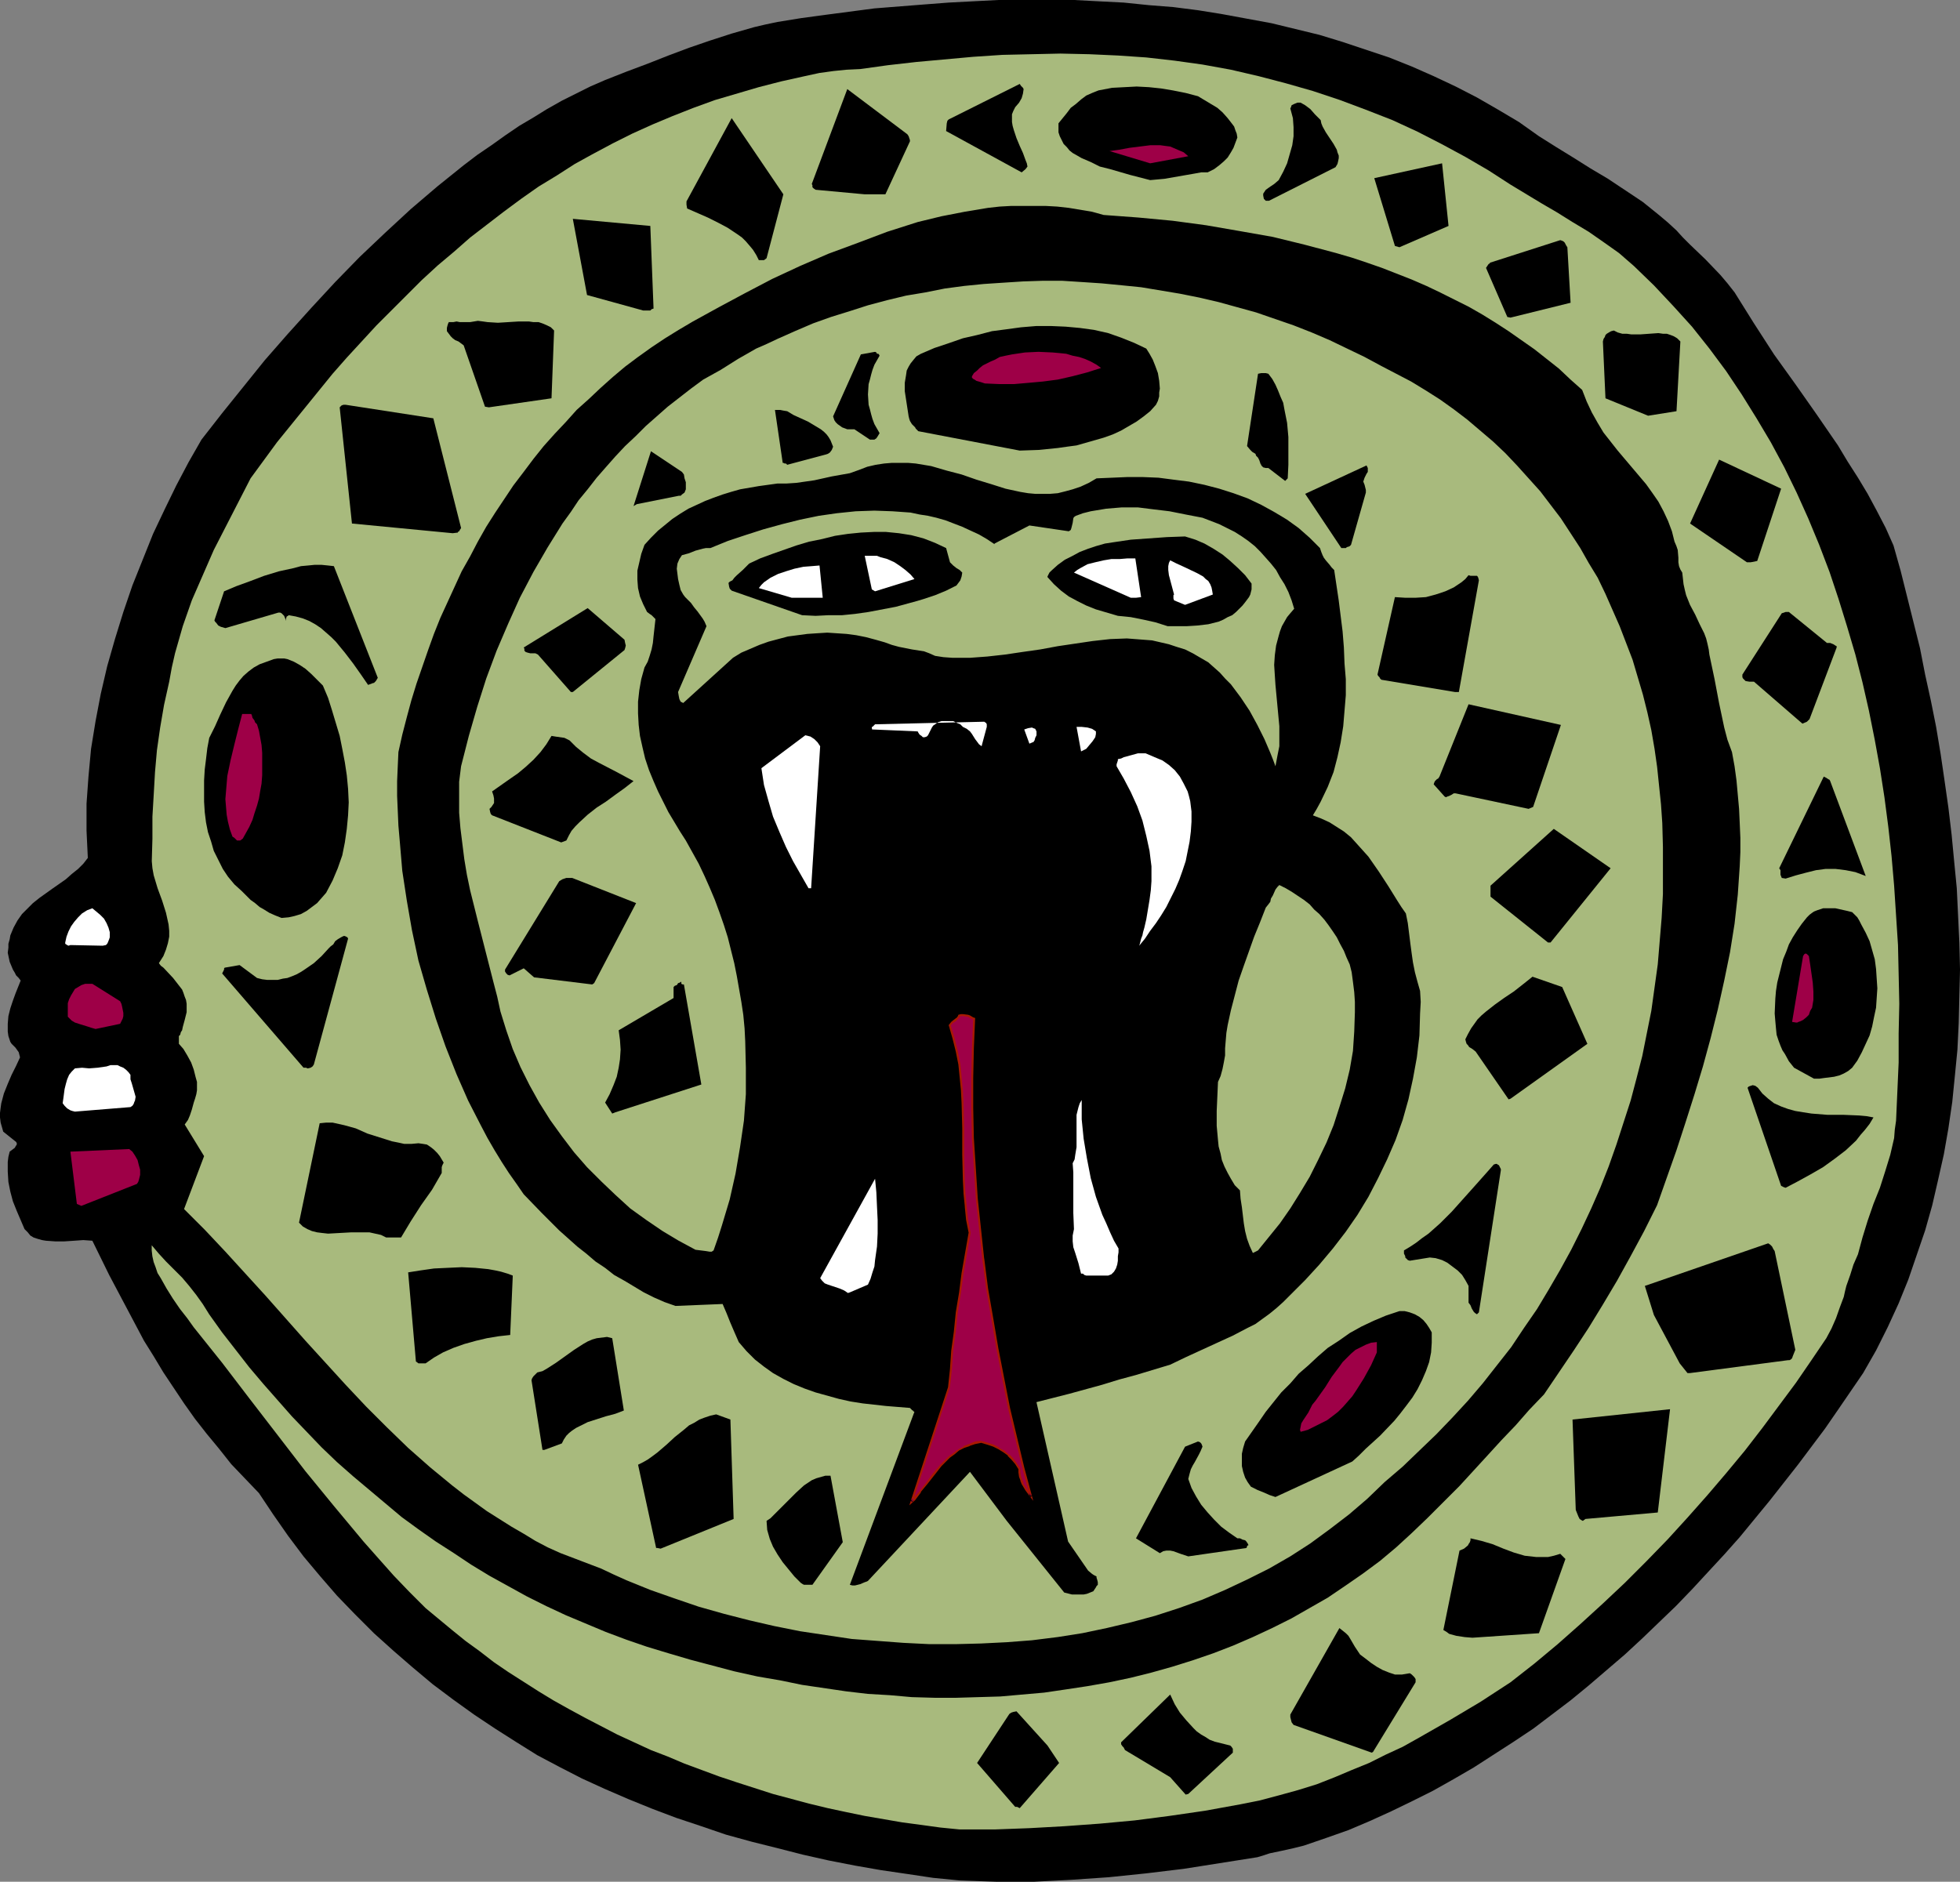 <?xml version="1.0" encoding="UTF-8" standalone="no"?>
<svg
   version="1.0"
   width="129.766mm"
   height="124.61mm"
   id="svg79"
   sodipodi:docname="Snake 10.wmf"
   xmlns:inkscape="http://www.inkscape.org/namespaces/inkscape"
   xmlns:sodipodi="http://sodipodi.sourceforge.net/DTD/sodipodi-0.dtd"
   xmlns="http://www.w3.org/2000/svg"
   xmlns:svg="http://www.w3.org/2000/svg">
  <rect width="100%" height="100%" fill="#808080" stroke="none"/>
  <sodipodi:namedview
     id="namedview79"
     pagecolor="#ffffff"
     bordercolor="#000000"
     borderopacity="0.25"
     inkscape:showpageshadow="2"
     inkscape:pageopacity="0.0"
     inkscape:pagecheckerboard="0"
     inkscape:deskcolor="#d1d1d1"
     inkscape:document-units="mm" />
  <defs
     id="defs1">
    <pattern
       id="WMFhbasepattern"
       patternUnits="userSpaceOnUse"
       width="6"
       height="6"
       x="0"
       y="0" />
  </defs>
  <path
     style="fill:#000000;fill-opacity:1;fill-rule:evenodd;stroke:none"
     d="m 240.137,470.644 4.525,0.162 4.686,0.162 h 4.686 4.686 l 9.373,-0.485 9.373,-0.646 9.373,-0.969 9.373,-1.131 9.211,-1.454 9.211,-1.454 1.616,-0.485 1.454,-0.485 3.07,-0.646 2.909,-0.646 2.586,-0.646 5.656,-1.939 5.494,-1.939 5.333,-2.262 5.333,-2.424 5.333,-2.585 5.171,-2.585 5.171,-2.908 5.01,-2.908 5.01,-3.231 5.01,-3.231 4.848,-3.231 4.686,-3.554 4.686,-3.554 4.525,-3.716 9.05,-7.755 4.363,-4.039 4.202,-4.039 4.202,-4.039 4.202,-4.362 3.878,-4.201 4.04,-4.362 3.878,-4.362 3.717,-4.524 3.717,-4.524 3.555,-4.524 3.555,-4.524 3.394,-4.524 3.394,-4.524 3.232,-4.685 6.302,-9.209 3.232,-5.655 2.909,-5.816 2.747,-5.978 2.424,-5.978 2.101,-6.14 2.101,-6.14 1.778,-6.301 1.454,-6.301 1.454,-6.463 1.131,-6.463 0.97,-6.624 0.646,-6.463 0.646,-6.624 0.323,-6.624 0.162,-6.786 0.162,-6.624 -0.162,-6.786 -0.323,-6.786 -0.323,-6.786 -0.646,-6.624 -0.646,-6.786 -0.808,-6.786 -0.97,-6.786 -0.97,-6.624 -1.131,-6.786 -1.293,-6.463 -1.454,-6.624 -1.293,-6.624 -1.616,-6.463 -1.616,-6.463 -1.616,-6.463 -1.778,-6.301 -1.939,-4.362 -2.262,-4.362 -2.262,-4.201 -2.424,-4.039 -2.586,-4.039 -2.424,-4.039 -5.333,-7.755 -5.333,-7.594 -5.333,-7.432 -5.01,-7.755 -2.424,-3.878 -2.424,-3.878 -1.778,-2.262 -1.778,-2.1 -3.717,-3.878 -3.878,-3.716 -1.778,-1.777 -1.616,-1.777 -2.101,-1.939 -2.101,-1.777 -4.202,-3.393 -4.363,-2.908 -4.363,-2.908 -4.363,-2.585 -4.363,-2.747 -4.202,-2.585 -4.363,-2.747 -5.01,-3.554 -5.171,-3.07 -5.333,-3.07 -5.333,-2.747 -5.494,-2.585 -5.494,-2.424 -5.656,-2.262 -5.818,-1.939 -5.818,-1.939 -5.818,-1.777 -5.979,-1.454 -5.979,-1.454 -6.141,-1.131 -6.141,-1.131 -5.979,-0.969 -6.302,-0.808 -6.141,-0.485 -6.302,-0.646 L 274.881,0.323 268.74,0 h -6.302 -6.302 -6.302 l -6.302,0.323 -6.141,0.323 -6.302,0.485 -6.141,0.485 -6.141,0.485 -6.141,0.808 -6.141,0.808 -5.979,0.808 -5.979,0.969 -3.07,0.646 -2.747,0.646 -5.656,1.616 -5.494,1.777 -5.171,1.777 -5.171,1.939 -5.333,2.1 -5.171,1.939 -5.333,2.1 -3.717,1.616 -3.555,1.777 -3.555,1.777 -3.717,2.1 -3.394,2.1 -3.555,2.1 -3.555,2.424 -3.394,2.424 -3.555,2.424 -3.394,2.585 -6.626,5.332 -6.626,5.655 -6.464,5.978 -6.302,5.978 -6.141,6.301 -5.979,6.463 -5.979,6.624 -5.656,6.463 -5.333,6.624 -5.333,6.624 -5.171,6.624 -3.232,5.655 -3.07,5.816 -2.909,5.978 -2.909,6.14 -2.586,6.463 -2.586,6.463 -2.262,6.624 -2.101,6.786 -1.939,6.786 -1.616,6.947 -1.293,6.786 -1.131,6.947 -0.646,6.947 -0.485,6.786 v 3.393 3.393 l 0.162,3.393 0.162,3.393 -1.131,1.454 -1.293,1.293 -1.616,1.293 -1.454,1.293 -3.232,2.262 -3.394,2.424 -1.616,1.293 -1.454,1.454 -1.293,1.293 -1.131,1.616 -0.97,1.777 -0.808,1.939 -0.162,0.969 -0.323,1.131 v 0.969 l -0.162,1.293 0.485,2.262 0.808,1.939 0.485,0.808 0.323,0.646 0.646,0.646 0.485,0.646 -0.646,1.616 -0.646,1.616 -0.646,1.777 -0.646,1.939 -0.485,1.939 -0.162,1.939 v 0.969 0.969 l 0.162,1.131 0.323,0.969 0.162,0.485 0.323,0.485 0.97,0.969 0.808,1.131 0.162,0.646 0.162,0.646 -0.97,2.1 -1.131,2.262 -0.97,2.262 -0.97,2.424 -0.646,2.424 -0.162,1.131 L 0,278.541 v 1.131 l 0.162,1.293 0.323,1.131 0.323,1.131 3.232,2.585 0.162,0.323 v 0.323 l -0.323,0.485 -0.162,0.323 -1.293,0.969 -0.323,1.293 -0.162,1.293 v 2.424 l 0.162,2.585 0.485,2.424 0.646,2.424 0.97,2.424 0.97,2.262 0.97,2.262 0.808,0.808 0.646,0.808 0.808,0.485 0.97,0.323 1.131,0.323 0.97,0.162 2.262,0.162 h 2.424 l 2.424,-0.162 2.262,-0.162 2.262,0.162 4.202,8.563 4.363,8.24 4.363,8.24 2.424,3.878 2.424,4.039 2.586,3.878 2.586,3.878 2.747,3.878 2.909,3.716 3.07,3.716 3.07,3.878 3.394,3.554 3.555,3.716 3.555,5.332 3.717,5.332 3.878,5.17 4.202,5.009 4.202,4.847 4.525,4.685 4.686,4.685 4.848,4.362 4.848,4.201 5.01,4.201 5.171,3.878 5.171,3.716 5.333,3.554 5.333,3.393 5.171,3.231 5.494,2.908 5.656,2.908 5.656,2.585 5.979,2.585 5.979,2.424 5.979,2.262 6.302,2.1 6.141,2.1 6.464,1.777 6.464,1.616 6.302,1.616 6.464,1.454 6.626,1.293 6.464,1.131 6.626,0.969 6.464,0.969 z"
     id="path1" />
  <path
     style="fill:#a8ba7d;fill-opacity:1;fill-rule:evenodd;stroke:none"
     d="m 240.137,457.88 h 8.726 l 8.726,-0.323 8.726,-0.485 8.888,-0.646 8.726,-0.808 8.726,-1.131 8.888,-1.293 8.888,-1.616 4.848,-0.969 4.848,-1.293 4.686,-1.293 4.686,-1.454 4.525,-1.777 4.202,-1.777 4.363,-1.777 4.202,-2.1 4.202,-1.939 4.04,-2.262 7.918,-4.524 7.595,-4.524 7.434,-4.847 5.979,-4.685 5.818,-4.847 5.656,-5.009 5.656,-5.17 5.494,-5.17 5.333,-5.332 5.333,-5.493 5.01,-5.493 5.01,-5.655 4.686,-5.493 4.686,-5.655 4.363,-5.655 4.202,-5.655 4.202,-5.655 3.878,-5.655 3.717,-5.493 1.293,-2.424 1.131,-2.585 0.97,-2.747 0.97,-2.585 0.323,-1.454 0.323,-1.293 0.97,-2.747 0.808,-2.585 1.131,-2.585 1.131,-4.201 1.293,-4.201 1.454,-4.201 1.616,-4.039 1.293,-4.039 1.293,-4.201 0.485,-2.1 0.485,-2.1 0.162,-2.1 0.323,-2.262 0.323,-7.271 0.323,-7.271 v -7.271 l 0.162,-7.432 -0.162,-7.432 -0.162,-7.271 -0.485,-7.432 -0.485,-7.432 -0.646,-7.432 -0.808,-7.271 -0.97,-7.432 -1.131,-7.271 -1.293,-7.109 -1.454,-7.271 -1.616,-7.109 -1.778,-6.947 -2.101,-7.109 -2.101,-6.786 -2.262,-6.786 -2.586,-6.786 -2.747,-6.624 -2.909,-6.463 -3.07,-6.301 -3.394,-6.301 -3.555,-5.978 -3.717,-5.978 -3.878,-5.816 -4.202,-5.655 -4.363,-5.493 -4.686,-5.17 -4.848,-5.17 -5.01,-4.847 -3.717,-3.231 -3.878,-2.747 -3.717,-2.585 -4.04,-2.424 -3.878,-2.424 -3.878,-2.262 -7.757,-4.685 -5.494,-3.554 -5.818,-3.393 -5.979,-3.231 -5.979,-3.07 -6.302,-2.908 -6.626,-2.585 -6.464,-2.424 -6.787,-2.262 -6.787,-1.939 -6.787,-1.777 -6.949,-1.616 -7.11,-1.293 -6.949,-0.969 -7.11,-0.808 -7.11,-0.485 -7.11,-0.323 -7.272,-0.162 -7.272,0.162 -7.272,0.162 -7.272,0.485 -7.11,0.646 -7.11,0.646 -7.11,0.808 -6.949,0.969 -3.394,0.162 -3.232,0.323 -3.555,0.485 -3.717,0.808 -5.818,1.293 -5.656,1.454 -5.494,1.616 -5.494,1.616 -5.333,1.939 -5.333,2.1 -5.01,2.1 -5.01,2.262 -4.848,2.424 -4.848,2.585 -4.686,2.585 -4.525,2.908 -4.525,2.747 -4.363,3.07 -4.363,3.231 -4.202,3.231 -4.202,3.231 -4.04,3.554 -4.04,3.393 -4.04,3.716 -3.717,3.716 -3.878,3.878 -3.717,3.716 -3.717,4.039 -3.717,4.039 -3.555,4.039 -6.949,8.563 -6.949,8.563 -6.626,9.048 -3.07,5.978 -3.07,5.978 -3.07,5.978 -2.747,6.301 -2.747,6.301 -1.131,3.231 -1.131,3.231 -0.97,3.393 -0.97,3.393 -0.808,3.554 -0.646,3.554 -1.293,5.816 -0.97,5.655 -0.808,5.655 -0.485,5.493 -0.323,5.655 -0.323,5.493 v 5.493 l -0.162,5.655 0.162,1.777 0.323,1.777 0.485,1.616 0.485,1.616 1.131,3.07 0.97,3.07 0.323,1.454 0.323,1.454 0.162,1.616 v 1.454 l -0.323,1.616 -0.485,1.616 -0.646,1.616 -1.131,1.777 0.485,0.646 0.646,0.485 2.424,2.585 1.131,1.454 1.131,1.454 0.323,0.808 0.323,0.969 0.323,0.808 0.162,0.969 v 0.969 1.131 l -0.485,1.939 -0.485,1.777 -0.162,0.808 -0.323,0.485 -0.162,0.646 -0.323,0.323 v 1.939 l 1.131,1.293 0.97,1.616 0.97,1.777 0.646,1.777 0.485,1.939 0.323,1.131 v 0.969 1.131 l -0.162,0.969 -0.323,1.131 -0.323,0.969 -0.485,1.777 -0.485,1.454 -0.485,1.131 -0.808,1.131 4.848,7.917 -5.01,13.248 5.171,5.17 5.171,5.493 10.019,10.987 10.019,11.31 10.019,10.987 5.171,5.493 5.171,5.17 5.333,5.17 5.494,4.847 5.494,4.524 2.909,2.262 2.909,2.1 2.909,2.1 3.07,1.939 3.07,1.939 3.07,1.777 2.909,1.777 3.07,1.616 3.232,1.454 3.394,1.293 3.394,1.293 3.394,1.293 3.07,1.454 3.232,1.454 5.979,2.424 5.979,2.1 6.141,2.1 6.302,1.777 6.302,1.616 6.302,1.454 6.464,1.293 6.464,0.969 6.464,0.969 6.464,0.485 6.464,0.485 6.464,0.323 h 6.626 l 6.302,-0.162 6.464,-0.323 6.302,-0.485 6.464,-0.808 6.141,-0.969 6.141,-1.293 6.141,-1.454 5.979,-1.616 5.979,-1.939 5.818,-2.1 5.656,-2.424 5.494,-2.585 5.494,-2.747 5.333,-3.07 5.01,-3.231 4.848,-3.554 4.848,-3.716 4.525,-3.878 4.363,-4.201 4.525,-3.878 4.202,-4.039 4.202,-4.039 4.04,-4.201 3.878,-4.201 3.717,-4.362 3.555,-4.524 3.555,-4.524 3.232,-4.847 3.232,-4.685 2.909,-4.847 2.909,-5.009 2.747,-5.009 2.586,-5.17 2.424,-5.17 2.262,-5.17 2.101,-5.332 1.939,-5.493 1.778,-5.493 1.778,-5.493 1.454,-5.493 1.454,-5.655 1.131,-5.655 1.131,-5.655 0.808,-5.816 0.808,-5.816 0.485,-5.816 0.485,-5.816 0.323,-5.978 v -5.816 -5.978 l -0.162,-5.978 -0.323,-4.685 -0.485,-4.685 -0.485,-4.685 -0.646,-4.524 -0.808,-4.685 -0.97,-4.362 -1.131,-4.524 -1.293,-4.362 -1.293,-4.362 -1.616,-4.201 -1.616,-4.201 -1.778,-4.039 -1.778,-4.039 -1.939,-4.039 -2.262,-3.716 -2.101,-3.716 -2.424,-3.716 -2.424,-3.716 -2.586,-3.393 -2.586,-3.393 -2.909,-3.231 -2.909,-3.231 -2.909,-3.07 -3.07,-2.908 -3.232,-2.747 -3.232,-2.747 -3.394,-2.585 -3.394,-2.424 -3.555,-2.262 -3.717,-2.262 -3.717,-1.939 -3.717,-1.939 -4.202,-2.262 -4.363,-2.1 -4.363,-2.1 -4.525,-1.939 -4.525,-1.777 -4.686,-1.616 -4.686,-1.616 -4.686,-1.293 -4.686,-1.293 -4.848,-1.131 -4.848,-0.969 -4.848,-0.808 -4.848,-0.808 -4.848,-0.485 -5.01,-0.485 -4.848,-0.323 -5.01,-0.323 h -5.01 l -4.848,0.162 -5.01,0.323 -4.848,0.323 -4.848,0.485 -4.848,0.646 -4.848,0.969 -4.848,0.808 -4.686,1.131 -4.848,1.293 -4.525,1.454 -4.686,1.454 -4.525,1.616 -4.525,1.939 -4.363,1.939 -2.747,1.293 -2.586,1.131 -2.262,1.293 -2.262,1.293 -4.363,2.747 -4.363,2.424 -3.07,2.262 -2.909,2.262 -2.909,2.262 -2.747,2.424 -2.747,2.424 -2.586,2.585 -2.586,2.424 -2.424,2.585 -2.424,2.747 -2.262,2.585 -2.262,2.908 -2.262,2.747 -1.939,2.908 -2.101,2.908 -3.717,5.978 -3.555,6.14 -3.394,6.463 -2.909,6.463 -2.909,6.786 -2.586,6.947 -2.262,7.109 -2.101,7.271 -1.939,7.594 -0.485,3.878 v 3.878 3.878 l 0.323,3.878 0.485,3.878 0.485,3.878 0.646,3.878 0.808,3.878 1.939,7.755 3.878,15.187 0.97,3.716 0.808,3.716 1.454,4.685 1.616,4.685 1.939,4.524 2.262,4.524 2.424,4.362 2.747,4.362 2.909,4.039 3.07,4.039 3.232,3.716 3.555,3.554 3.555,3.393 3.717,3.393 4.04,2.908 4.04,2.747 4.04,2.424 4.202,2.262 1.293,0.162 1.293,0.162 0.97,0.162 h 0.485 l 0.485,-0.323 1.131,-3.231 0.97,-3.07 1.939,-6.463 1.454,-6.463 1.131,-6.624 0.97,-6.624 0.485,-6.624 v -6.624 l -0.162,-6.624 -0.162,-3.231 -0.323,-3.393 -0.485,-3.231 -1.131,-6.463 -0.646,-3.231 -0.808,-3.231 -0.808,-3.231 -0.97,-3.07 -1.131,-3.231 -1.131,-3.07 -1.293,-3.07 -1.293,-2.908 -1.454,-3.07 -1.616,-2.908 -1.616,-2.908 -1.454,-2.262 -1.454,-2.424 -1.454,-2.424 -1.293,-2.585 -1.293,-2.585 -1.131,-2.585 -1.131,-2.747 -0.97,-2.908 -0.646,-2.747 -0.646,-2.908 -0.323,-2.747 -0.162,-2.908 v -2.908 l 0.323,-2.908 0.485,-2.747 0.808,-2.908 0.808,-1.454 0.485,-1.454 0.485,-1.616 0.323,-1.616 0.162,-1.616 0.162,-1.454 0.162,-1.454 0.162,-1.454 -0.485,-0.485 -0.485,-0.485 -0.485,-0.323 -0.646,-0.485 -0.97,-1.939 -0.808,-1.939 -0.485,-2.1 -0.162,-2.1 v -2.262 l 0.485,-2.1 0.485,-2.1 0.808,-2.262 1.616,-1.777 1.778,-1.777 1.778,-1.454 1.778,-1.454 1.939,-1.293 2.101,-1.293 2.101,-0.969 2.101,-0.969 2.101,-0.808 2.262,-0.808 2.101,-0.646 2.262,-0.646 4.686,-0.808 4.686,-0.646 h 2.262 l 2.424,-0.162 4.525,-0.646 4.363,-0.969 4.525,-0.808 2.262,-0.808 2.101,-0.808 2.101,-0.485 2.101,-0.323 1.939,-0.162 h 2.101 1.939 l 1.939,0.162 1.939,0.323 1.939,0.323 3.878,1.131 3.717,0.969 3.717,1.293 3.717,1.131 3.555,1.131 3.717,0.808 1.939,0.323 1.778,0.162 h 1.939 1.778 l 1.939,-0.162 1.939,-0.485 1.778,-0.485 1.939,-0.646 2.101,-0.969 1.939,-1.131 3.878,-0.162 3.717,-0.162 h 4.04 l 3.878,0.162 3.717,0.485 3.878,0.485 3.878,0.808 3.717,0.969 3.555,1.131 3.555,1.293 3.394,1.616 3.232,1.777 3.232,1.939 2.909,2.1 2.747,2.424 2.586,2.585 0.323,0.969 0.323,0.808 0.323,0.646 0.485,0.646 0.97,1.131 0.485,0.646 0.646,0.646 1.131,7.594 0.97,7.755 0.323,4.039 0.162,4.039 0.323,3.878 v 4.039 l -0.323,3.878 -0.323,3.878 -0.646,4.039 -0.808,3.716 -0.97,3.716 -1.454,3.716 -1.778,3.716 -0.97,1.777 -0.97,1.616 2.101,0.808 2.101,0.969 1.778,1.131 1.778,1.131 1.778,1.454 1.454,1.616 1.454,1.616 1.454,1.616 2.586,3.716 2.424,3.716 2.101,3.393 1.131,1.777 1.131,1.616 0.485,2.424 0.323,2.585 0.323,2.585 0.323,2.424 0.323,2.262 0.485,2.424 0.646,2.424 0.646,2.262 0.162,2.747 -0.162,2.908 -0.162,5.493 -0.646,5.493 -0.97,5.332 -1.131,5.17 -1.454,5.17 -1.778,5.009 -2.101,4.847 -2.262,4.685 -2.424,4.685 -2.747,4.524 -2.909,4.201 -3.232,4.201 -3.394,4.039 -3.555,3.878 -3.717,3.716 -1.778,1.777 -1.616,1.454 -1.778,1.454 -1.778,1.293 -1.778,1.293 -1.939,0.969 -3.717,1.939 -3.878,1.777 -3.878,1.777 -3.878,1.777 -4.04,1.939 -8.565,2.585 -4.202,1.131 -4.202,1.293 -8.242,2.262 -8.242,2.1 7.918,34.898 5.01,7.271 0.97,0.808 0.485,0.323 0.646,0.323 v 0.323 l 0.162,0.485 0.162,0.646 v 0.646 l -0.323,0.323 -0.162,0.323 -0.323,0.485 -0.323,0.485 -0.808,0.323 -0.808,0.323 -0.808,0.162 h -0.97 -1.939 l -1.939,-0.485 -14.382,-17.934 -9.211,-12.279 -25.533,27.305 -0.323,0.162 -0.485,0.162 -1.131,0.485 -1.293,0.323 h -0.646 l -0.646,-0.162 16.16,-43.3 -0.323,-0.162 v -0.162 h -0.162 l -0.162,-0.162 -0.162,-0.162 -0.323,-0.323 -5.979,-0.485 -5.818,-0.646 -3.07,-0.485 -2.909,-0.646 -2.909,-0.808 -2.909,-0.808 -2.747,-0.969 -2.747,-1.131 -2.586,-1.293 -2.586,-1.454 -2.262,-1.616 -2.262,-1.777 -2.101,-2.1 -1.939,-2.262 -1.131,-2.585 -0.97,-2.262 -0.97,-2.424 -0.97,-2.262 -11.797,0.485 -2.747,-0.969 -2.586,-1.131 -2.586,-1.293 -2.424,-1.454 -2.424,-1.454 -2.586,-1.454 -2.262,-1.777 -2.424,-1.616 -2.262,-1.939 -2.262,-1.777 -4.525,-4.039 -4.363,-4.362 -4.525,-4.685 -1.778,-2.585 -1.939,-2.747 -1.778,-2.747 -1.778,-2.908 -1.778,-3.07 -1.616,-3.07 -3.232,-6.301 -2.909,-6.624 -2.747,-6.947 -2.424,-6.947 -2.262,-7.271 -2.101,-7.271 -1.616,-7.594 -1.293,-7.432 -1.131,-7.432 -0.646,-7.594 -0.323,-3.716 -0.162,-3.716 -0.162,-3.716 v -3.716 l 0.162,-3.716 0.162,-3.554 0.97,-4.362 1.131,-4.362 1.131,-4.201 1.293,-4.201 1.454,-4.201 1.454,-4.201 1.454,-4.039 1.616,-4.039 1.778,-3.878 1.778,-3.878 1.778,-3.878 2.101,-3.716 1.939,-3.716 2.101,-3.716 2.262,-3.554 2.262,-3.393 2.262,-3.393 2.586,-3.393 2.424,-3.231 2.586,-3.231 2.747,-3.07 2.747,-2.908 2.747,-3.07 3.07,-2.747 2.909,-2.747 3.07,-2.747 3.07,-2.585 3.232,-2.424 3.394,-2.424 3.394,-2.262 3.394,-2.1 3.555,-2.1 6.464,-3.554 6.626,-3.554 6.787,-3.554 6.949,-3.231 7.11,-3.07 7.434,-2.747 7.272,-2.747 7.595,-2.424 5.979,-1.454 5.818,-1.131 5.818,-0.969 2.909,-0.323 2.909,-0.162 h 2.909 2.909 2.747 l 2.909,0.162 2.909,0.323 2.909,0.485 2.909,0.485 2.909,0.808 8.726,0.646 8.565,0.808 8.403,1.131 8.403,1.454 8.242,1.454 7.918,1.939 7.918,2.1 3.878,1.131 3.878,1.293 3.717,1.293 3.717,1.454 3.717,1.454 3.717,1.616 3.394,1.616 3.555,1.777 3.555,1.777 3.394,1.939 3.394,2.1 3.232,2.1 3.232,2.262 3.232,2.262 3.07,2.424 3.07,2.424 2.909,2.747 2.909,2.585 1.131,2.908 1.293,2.747 1.454,2.585 1.454,2.424 1.778,2.262 1.778,2.262 3.555,4.201 3.555,4.201 1.616,2.262 1.454,2.1 1.293,2.424 1.131,2.424 0.97,2.585 0.646,2.585 0.485,1.131 0.323,0.969 0.162,1.939 v 1.131 l 0.162,0.969 0.323,0.808 0.485,0.808 0.162,1.454 0.162,1.454 0.323,1.454 0.323,1.293 0.97,2.424 1.293,2.424 1.131,2.424 1.131,2.262 0.485,1.293 0.323,1.293 0.323,1.454 0.162,1.293 1.293,6.14 1.131,5.978 0.646,3.07 0.646,3.07 0.808,3.07 1.131,3.07 0.646,3.554 0.485,3.554 0.323,3.554 0.323,3.554 0.162,3.554 0.162,3.716 v 3.554 l -0.162,3.554 -0.485,7.109 -0.808,7.271 -1.131,7.109 -1.454,7.109 -1.616,7.271 -1.778,7.109 -1.939,7.109 -2.101,6.947 -2.262,7.109 -2.262,6.947 -4.848,13.733 -3.232,6.463 -3.394,6.301 -3.394,6.14 -3.555,5.978 -3.555,5.816 -3.717,5.655 -3.717,5.493 -3.717,5.493 -3.717,3.878 -3.394,3.878 -3.555,3.716 -3.394,3.716 -3.555,3.878 -3.555,3.878 -4.04,4.039 -1.939,1.939 -2.101,2.1 -3.878,3.716 -3.878,3.554 -4.04,3.393 -4.363,3.231 -4.202,2.908 -4.525,3.07 -4.525,2.585 -4.525,2.585 -4.848,2.424 -4.848,2.262 -4.848,2.1 -5.01,1.939 -5.171,1.777 -5.171,1.616 -5.171,1.454 -5.171,1.293 -5.333,1.131 -5.494,0.969 -5.333,0.808 -5.494,0.808 -5.494,0.485 -5.494,0.485 -5.494,0.162 -5.494,0.162 h -5.494 l -5.656,-0.162 -5.494,-0.485 -5.494,-0.323 -5.494,-0.646 -5.494,-0.808 -5.494,-0.808 -5.494,-1.131 -5.656,-0.969 -5.818,-1.293 -5.494,-1.454 -5.494,-1.454 -5.494,-1.616 -5.333,-1.616 -5.171,-1.777 -5.171,-1.939 -5.01,-2.1 -5.01,-2.1 -4.848,-2.262 -4.848,-2.424 -4.686,-2.585 -4.686,-2.585 -4.525,-2.747 -4.363,-2.908 -4.525,-2.908 -4.363,-3.07 -4.202,-3.07 -4.04,-3.393 -4.04,-3.393 -4.04,-3.393 -4.04,-3.554 -3.878,-3.716 -3.717,-3.878 -3.717,-3.878 -3.555,-4.039 -3.555,-4.039 -3.555,-4.201 -3.394,-4.362 -3.394,-4.362 -3.232,-4.524 -1.616,-2.585 -1.616,-2.262 -1.778,-2.262 -1.778,-2.1 -2.101,-2.1 -1.939,-1.939 -1.778,-1.939 -1.778,-2.1 v 1.293 l 0.162,1.454 0.323,1.454 0.485,1.293 0.485,1.454 0.808,1.293 1.454,2.585 1.616,2.585 1.778,2.585 1.778,2.262 1.616,2.262 7.11,8.886 6.787,8.886 14.059,18.257 7.272,8.886 7.272,8.725 3.717,4.201 3.878,4.362 3.878,4.039 4.04,4.039 6.626,5.493 3.394,2.747 3.555,2.585 3.555,2.747 3.555,2.424 7.595,4.847 3.717,2.262 4.04,2.262 3.878,2.1 4.04,2.1 4.04,2.1 4.202,1.939 4.202,1.939 4.202,1.616 4.202,1.777 4.363,1.616 4.363,1.616 4.363,1.454 4.525,1.454 4.525,1.454 9.05,2.424 4.686,1.131 4.525,0.969 4.686,0.969 4.686,0.808 4.686,0.808 4.848,0.646 4.686,0.646 z"
     id="path2" />
  <path
     style="fill:#000000;fill-opacity:1;fill-rule:evenodd;stroke:none"
     d="m 255.166,452.549 9.858,-11.31 -2.909,-4.362 -7.757,-8.563 -0.808,0.162 -0.485,0.162 -0.485,0.323 -8.08,12.279 9.534,10.987 h 0.485 l 0.323,0.162 z"
     id="path3" />
  <path
     style="fill:#000000;fill-opacity:1;fill-rule:evenodd;stroke:none"
     d="m 297.344,448.994 11.15,-10.34 v -0.969 l -0.323,-0.485 -0.323,-0.323 -1.293,-0.323 -1.293,-0.323 -1.293,-0.323 -1.293,-0.485 -0.97,-0.646 -1.131,-0.646 -1.131,-0.808 -0.808,-0.808 -1.778,-1.939 -1.616,-1.939 -1.293,-2.1 -1.131,-2.424 -12.282,11.956 v 0.485 l 0.323,0.485 0.323,0.323 0.323,0.646 11.312,6.786 3.878,4.362 z"
     id="path4" />
  <path
     style="fill:#000000;fill-opacity:1;fill-rule:evenodd;stroke:none"
     d="m 343.561,438.492 10.666,-17.449 v -0.323 -0.485 l -0.323,-0.485 -0.646,-0.646 -0.485,-0.323 -0.97,0.162 -0.97,0.162 h -0.808 -0.97 l -1.454,-0.485 -1.616,-0.646 -1.454,-0.808 -1.454,-0.969 -1.454,-1.131 -1.293,-0.969 -0.646,-0.969 -0.646,-0.969 -1.131,-1.939 -0.485,-0.808 -0.646,-0.646 -0.808,-0.646 -0.808,-0.646 -12.282,21.65 v 0.646 l 0.162,0.646 0.162,0.646 0.485,0.646 19.554,6.947 z"
     id="path5" />
  <path
     style="fill:#000000;fill-opacity:1;fill-rule:evenodd;stroke:none"
     d="m 368.448,409.895 16.645,-1.131 6.626,-18.58 -0.162,-0.162 -0.323,-0.323 -0.323,-0.323 -0.485,-0.485 -1.616,0.485 -1.454,0.323 h -1.616 -1.293 l -1.454,-0.162 -1.454,-0.162 -2.747,-0.808 -2.586,-0.969 -2.747,-1.131 -2.747,-0.808 -2.747,-0.646 v 0.485 l -0.162,0.485 -0.323,0.485 -0.162,0.323 -0.97,0.808 -1.131,0.485 -4.04,19.873 0.808,0.485 0.646,0.485 1.778,0.485 2.101,0.323 z"
     id="path6" />
  <path
     style="fill:#000000;fill-opacity:1;fill-rule:evenodd;stroke:none"
     d="m 201.515,396.646 h 1.778 l 7.595,-10.663 -3.07,-16.641 h -1.293 l -1.131,0.323 -1.131,0.323 -1.131,0.485 -0.97,0.646 -0.97,0.646 -1.939,1.777 -1.778,1.777 -0.97,0.969 -0.97,0.969 -1.778,1.777 -0.97,0.969 -0.97,0.646 0.162,2.262 0.646,2.262 0.808,1.939 1.131,1.939 1.293,1.939 1.454,1.777 1.454,1.777 1.616,1.616 0.485,0.323 0.323,0.162 z"
     id="path7" />
  <path
     style="fill:#000000;fill-opacity:1;fill-rule:evenodd;stroke:none"
     d="m 297.344,389.537 14.544,-2.1 0.162,-0.323 v -0.162 l 0.162,-0.162 h 0.162 v -0.162 l -0.162,-0.323 -0.323,-0.485 -0.323,-0.323 -0.646,-0.162 -0.646,-0.323 h -0.646 l -2.101,-1.454 -1.939,-1.454 -1.778,-1.777 -1.616,-1.777 -1.616,-1.939 -1.293,-2.1 -1.131,-2.1 -0.808,-2.262 0.323,-1.293 0.323,-1.131 0.485,-0.969 0.485,-0.808 0.97,-1.777 0.485,-0.969 0.485,-1.131 -0.162,-0.485 -0.162,-0.323 -0.323,-0.323 -0.485,-0.162 -3.232,1.293 -12.282,22.942 5.979,3.716 0.808,-0.485 0.808,-0.162 h 0.97 l 0.808,0.162 1.778,0.646 z"
     id="path8" />
  <path
     style="fill:#000000;fill-opacity:1;fill-rule:evenodd;stroke:none"
     d="m 165.317,387.599 18.261,-7.432 -0.808,-24.881 -3.555,-1.293 -1.454,0.323 -1.454,0.485 -1.293,0.485 -1.293,0.808 -1.293,0.646 -1.131,0.969 -2.424,1.939 -2.101,1.939 -2.262,1.939 -1.293,0.969 -1.131,0.808 -1.131,0.646 -1.293,0.646 4.525,20.842 h 0.323 z"
     id="path9" />
  <path
     style="fill:#000000;fill-opacity:1;fill-rule:evenodd;stroke:none"
     d="m 396.728,380.167 18.099,-1.616 3.07,-25.851 -24.402,2.585 0.808,22.619 0.323,0.808 0.323,0.808 0.323,0.646 0.485,0.323 0.323,0.162 z"
     id="path10" />
  <path
     style="fill:#9e0047;fill-opacity:1;fill-rule:evenodd;stroke:none"
     d="m 228.825,375.158 1.454,-1.777 1.616,-2.1 1.778,-2.262 1.778,-2.262 2.101,-2.1 1.131,-0.808 1.293,-0.969 1.131,-0.646 1.454,-0.646 1.454,-0.485 1.454,-0.323 1.616,0.485 1.454,0.646 1.454,0.646 1.293,0.808 0.97,0.808 0.97,0.969 0.97,1.131 0.808,1.293 v 0.969 l 0.162,0.969 0.323,0.969 0.323,0.808 0.97,1.616 1.293,1.616 -2.101,-7.271 -1.616,-7.432 -1.778,-7.271 -1.616,-7.594 -1.454,-7.432 -1.293,-7.432 -1.131,-7.594 -1.131,-7.432 -0.808,-7.594 -0.646,-7.594 -0.646,-7.594 -0.323,-7.432 -0.162,-7.594 -0.162,-7.432 0.162,-7.432 0.323,-7.432 -0.323,-0.162 -0.323,-0.162 -0.485,-0.162 -0.485,-0.162 -1.131,-0.323 h -0.485 l -0.485,0.162 v 0.323 l -0.323,0.323 -0.646,0.485 -0.808,0.646 -0.485,0.646 0.97,3.231 0.808,3.231 0.485,3.393 0.485,3.231 0.323,3.231 0.162,3.231 v 6.301 6.624 l 0.162,6.463 0.162,3.231 0.323,3.231 0.485,3.231 0.646,3.393 -1.778,10.017 -0.808,5.009 -0.646,4.847 -0.646,4.847 -0.485,4.685 -0.485,4.685 -0.323,4.524 -9.534,28.759 z"
     id="path11" />
  <path
     style="fill:#a81900;fill-opacity:1;fill-rule:evenodd;stroke:none"
     d="m 228.987,375.481 1.454,-1.939 v -0.162 l 1.616,-1.939 1.778,-2.262 v 0 l 1.778,-2.262 2.101,-2.1 1.131,-0.808 v 0 l 1.131,-0.969 1.293,-0.646 v 0 l 1.454,-0.485 h -0.162 l 1.454,-0.485 1.616,-0.323 h -0.162 l 1.616,0.485 1.454,0.485 v 0 l 1.293,0.646 v 0 l 1.293,0.808 1.131,0.808 h -0.162 l 0.97,0.969 v 0 l 0.97,1.131 0.808,1.293 v -0.162 0.969 l 0.162,1.131 0.323,0.808 v 0.162 l 0.323,0.808 v 0 l 0.97,1.616 1.939,2.585 -2.262,-8.401 -1.778,-7.432 -1.778,-7.432 -1.454,-7.432 -1.454,-7.432 -1.293,-7.594 -1.293,-7.432 -0.97,-7.594 v 0.162 l -0.808,-7.594 -0.808,-7.594 -0.485,-7.594 -0.485,-7.432 -0.162,-7.594 v -7.432 l 0.162,-7.432 0.323,-7.594 -0.485,-0.162 v 0 l -0.808,-0.485 v 0 l -0.485,-0.162 -1.293,-0.162 h -0.485 l -0.646,0.162 -0.162,0.485 v -0.162 l -0.162,0.323 -0.646,0.485 -0.808,0.646 -0.646,0.808 0.97,3.393 0.808,3.231 0.646,3.231 0.323,3.231 v 0 l 0.323,3.231 0.162,3.231 0.162,6.301 v 6.624 l 0.162,6.463 0.162,3.231 0.323,3.231 v 0.162 l 0.323,3.231 0.646,3.231 v -0.162 l -1.778,10.179 -0.646,5.009 -0.808,4.847 -0.485,4.847 v 0 l -0.646,4.685 -0.323,4.685 -0.485,4.524 v 0 l -9.696,29.567 1.454,-1.293 -0.485,-0.485 -0.646,0.646 0.485,0.323 9.373,-28.759 0.485,-4.524 0.323,-4.685 0.646,-4.685 v 0 l 0.485,-4.685 0.808,-5.009 0.646,-4.847 1.778,-10.179 -0.646,-3.393 -0.323,-3.231 v 0 l -0.323,-3.231 -0.162,-3.231 -0.162,-6.463 v -6.624 l -0.162,-6.301 -0.162,-3.231 -0.323,-3.231 v -0.162 l -0.323,-3.231 -0.646,-3.231 -0.808,-3.231 -0.97,-3.231 v 0.162 l 0.485,-0.646 0.808,-0.485 0.646,-0.646 0.323,-0.323 v -0.323 l -0.162,0.162 0.646,-0.162 h -0.162 0.485 v 0 l 1.131,0.162 0.485,0.162 h -0.162 l 0.97,0.485 v 0 l 0.323,0.162 -0.162,-0.323 -0.323,7.432 -0.162,7.432 v 7.432 l 0.162,7.594 0.485,7.432 0.485,7.594 0.808,7.594 0.808,7.594 v 0 l 0.97,7.432 1.293,7.594 1.293,7.594 1.454,7.432 1.454,7.432 1.778,7.432 1.778,7.432 1.939,7.271 0.485,-0.162 -1.131,-1.616 -1.131,-1.777 h 0.162 l -0.323,-0.808 v 0.162 l -0.323,-0.969 -0.162,-0.969 v 0 -0.969 l -0.97,-1.454 -0.808,-1.131 v 0 l -0.97,-0.969 h -0.162 l -1.131,-0.969 -1.293,-0.646 v -0.162 l -1.293,-0.646 v 0 l -1.454,-0.485 -1.778,-0.485 -1.454,0.162 -1.616,0.646 v 0 l -1.293,0.485 v 0.162 l -1.293,0.646 -1.293,0.969 v 0 l -1.131,0.808 -2.101,2.1 -1.939,2.262 v 0 l -1.616,2.262 -1.616,2.1 v 0 l -1.616,1.777 z"
     id="path12" />
  <path
     style="fill:#000000;fill-opacity:1;fill-rule:evenodd;stroke:none"
     d="m 319.16,374.673 19.23,-8.886 1.616,-1.454 1.778,-1.777 3.555,-3.231 3.555,-3.716 1.454,-1.777 1.616,-2.1 1.454,-1.939 1.293,-2.1 1.131,-2.262 0.97,-2.262 0.808,-2.262 0.485,-2.424 0.162,-2.424 v -2.585 l -0.646,-1.131 -0.646,-0.969 -0.808,-0.969 -0.97,-0.808 -1.131,-0.646 -1.293,-0.485 -1.293,-0.323 h -1.293 l -3.394,1.131 -3.07,1.293 -3.07,1.454 -2.909,1.616 -2.747,1.939 -2.747,1.777 -2.424,2.1 -2.424,2.262 -2.424,2.1 -2.101,2.424 -2.262,2.262 -1.939,2.424 -1.939,2.424 -1.778,2.585 -3.394,4.847 -0.485,1.616 -0.323,1.454 v 1.616 1.454 l 0.323,1.454 0.485,1.454 0.646,1.131 0.808,1.131 1.616,0.808 1.616,0.646 1.454,0.646 z"
     id="path13" />
  <path
     style="fill:#000000;fill-opacity:1;fill-rule:evenodd;stroke:none"
     d="m 136.229,362.879 4.363,-1.616 0.485,-0.969 0.646,-0.969 0.646,-0.646 0.808,-0.646 0.97,-0.646 0.97,-0.485 1.939,-0.969 4.525,-1.454 2.424,-0.646 2.101,-0.808 -2.909,-18.095 -1.293,-0.323 -1.293,0.162 -1.293,0.162 -1.131,0.323 -1.131,0.485 -1.131,0.646 -2.262,1.454 -2.262,1.616 -2.262,1.616 -2.262,1.454 -1.131,0.646 -1.293,0.323 -0.485,0.485 -0.485,0.485 -0.323,0.485 -0.162,0.485 2.747,17.449 z"
     id="path14" />
  <path
     style="fill:#9e0047;fill-opacity:1;fill-rule:evenodd;stroke:none"
     d="m 325.462,358.355 1.778,-0.485 1.616,-0.808 1.616,-0.808 1.616,-0.808 1.293,-0.969 1.454,-1.131 1.293,-1.293 1.131,-1.293 1.131,-1.293 0.97,-1.454 1.939,-3.07 1.778,-3.231 1.454,-3.231 v -2.585 l -1.454,0.162 -1.293,0.485 -1.293,0.646 -1.293,0.646 -1.131,0.969 -0.97,0.969 -1.131,1.131 -0.808,1.131 -1.939,2.585 -1.616,2.585 -1.616,2.262 -0.808,1.131 -0.808,0.969 -0.485,0.969 -0.485,0.969 -0.646,0.969 -0.646,0.969 -0.485,0.808 -0.162,0.808 -0.162,0.808 z"
     id="path15" />
  <path
     style="fill:#000000;fill-opacity:1;fill-rule:evenodd;stroke:none"
     d="m 259.368,345.591 2.586,-1.293 2.747,-1.131 5.494,-2.1 5.656,-2.1 2.909,-1.131 2.747,-1.131 2.586,-1.293 2.586,-1.454 2.424,-1.616 2.262,-1.777 1.939,-1.939 1.778,-2.262 0.808,-1.293 0.808,-1.293 0.646,-1.293 0.485,-1.454 0.323,-2.424 0.323,-2.424 0.485,-4.524 v -4.685 -2.424 l -0.162,-2.424 -0.323,-5.655 -0.323,-5.493 -0.162,-5.332 v -5.332 l 0.162,-5.332 v -5.332 -5.493 l -0.162,-5.655 0.162,-2.585 0.162,-2.585 0.323,-2.585 0.485,-2.424 0.646,-2.585 0.646,-2.424 1.616,-5.009 1.778,-4.847 3.878,-9.694 1.939,-4.847 1.616,-4.685 1.454,-4.685 0.646,-2.424 0.323,-2.262 0.323,-2.424 0.323,-2.262 v -2.424 l -0.162,-2.424 -0.323,-2.262 -0.485,-2.424 -0.808,-2.262 -0.808,-2.424 -1.131,-2.262 -1.454,-2.424 -1.454,-2.747 -1.778,-2.424 -1.939,-2.1 -2.101,-1.939 -2.262,-1.616 -2.424,-1.616 -2.586,-1.293 -2.586,-0.969 -2.909,-0.162 -2.747,-0.162 -5.494,-0.485 -5.333,-0.162 -2.909,0.162 -2.747,0.162 -2.101,0.808 -2.101,0.646 -4.363,1.131 -4.04,0.808 -4.202,0.485 -4.04,0.162 -4.202,0.162 -4.04,-0.323 -4.04,-0.323 -4.04,-0.485 -4.04,-0.646 -8.242,-1.616 -8.08,-1.777 -8.242,-1.777 -4.363,1.131 -4.363,0.808 -4.363,0.969 -2.262,0.646 -2.101,0.646 -1.939,0.808 -1.939,0.808 -1.778,0.969 -1.778,1.131 -1.454,1.454 -1.454,1.454 -1.131,1.777 -1.131,1.939 0.808,3.878 0.808,3.878 1.131,3.878 1.293,3.878 2.586,7.917 1.454,4.039 1.454,3.878 2.747,7.917 1.131,4.039 1.131,4.039 0.97,3.878 0.808,4.039 0.485,3.878 0.323,4.039 0.808,2.1 0.485,2.1 0.323,1.939 0.162,1.939 0.323,3.878 0.323,1.939 0.323,1.777 -0.323,1.293 -0.323,1.131 -0.162,1.131 v 1.131 l 0.162,2.262 0.162,2.262 0.323,2.262 0.162,2.1 v 2.262 l -0.162,0.969 -0.323,1.131 v 3.393 l -0.162,3.554 -0.323,3.554 -0.323,3.554 -0.808,7.109 -0.808,7.109 -0.162,3.554 -0.162,3.393 0.162,3.393 0.323,3.393 0.646,3.231 0.97,3.07 0.485,1.616 0.646,1.616 0.808,1.454 0.808,1.454 1.778,2.424 1.778,2.1 1.939,2.1 1.939,1.777 2.101,1.616 2.424,1.293 1.131,0.485 1.293,0.485 1.454,0.485 1.293,0.323 2.262,0.323 2.262,0.485 4.202,0.808 4.04,0.808 2.101,0.323 h 2.101 l 1.778,-5.009 1.293,-5.009 1.131,-5.17 0.97,-5.17 0.808,-5.17 0.485,-5.332 0.323,-5.332 0.162,-5.493 v -5.332 l -0.162,-5.332 -0.162,-5.493 -0.323,-5.332 -0.808,-10.663 -1.131,-10.663 -0.162,-0.485 -0.162,-0.323 -0.646,-0.646 -0.808,-0.485 -0.808,-0.646 -0.646,-2.908 -0.646,-3.231 -0.646,-3.231 -0.485,-3.393 v -3.393 -1.616 l 0.323,-1.616 0.323,-1.616 0.485,-1.616 0.485,-1.454 0.808,-1.293 1.454,-1.616 1.454,-1.454 1.616,-1.293 1.454,-1.131 1.778,-0.808 1.778,-0.485 0.808,-0.162 h 1.131 0.97 l 1.131,0.162 1.293,0.485 1.131,0.485 2.101,1.454 1.939,1.616 1.778,1.616 1.454,1.939 1.293,1.939 1.131,2.1 1.131,2.1 v 0.646 0.808 l -0.323,1.293 -0.485,1.131 -0.646,1.131 -1.293,2.262 -0.323,1.131 -0.162,0.646 v 0.646 l -1.293,2.424 -0.808,2.585 -0.808,2.585 -0.323,2.585 -0.323,2.747 -0.162,2.747 v 2.908 2.908 l 0.323,5.816 0.323,5.978 v 2.908 2.908 l -0.162,2.908 -0.485,2.747 0.646,5.978 1.616,11.794 0.808,5.816 1.616,11.471 0.646,5.816 0.323,5.816 -0.162,0.808 v 0.808 l 0.162,0.808 0.162,0.646 0.485,1.293 0.646,1.293 z"
     id="path16" />
  <path
     style="fill:#000000;fill-opacity:1;fill-rule:evenodd;stroke:none"
     d="m 422.907,343.653 24.563,-3.231 h 0.323 l 0.323,-0.162 0.323,-0.323 0.162,-0.485 0.323,-0.808 0.323,-0.808 -5.171,-24.72 -0.323,-0.485 -0.323,-0.646 -0.485,-0.485 -0.485,-0.323 -30.866,10.663 2.262,7.271 6.464,12.117 1.939,2.424 z"
     id="path17" />
  <path
     style="fill:#000000;fill-opacity:1;fill-rule:evenodd;stroke:none"
     d="m 104.717,341.229 h 1.778 l 2.101,-1.454 2.262,-1.293 2.586,-1.131 2.747,-0.969 2.909,-0.808 2.747,-0.646 2.909,-0.485 2.909,-0.323 0.646,-14.864 -1.293,-0.485 -1.616,-0.485 -1.454,-0.323 -1.778,-0.323 -3.232,-0.323 -3.394,-0.162 -3.555,0.162 -3.394,0.162 -3.394,0.485 -3.07,0.485 1.939,22.296 z"
     id="path18" />
  <path
     style="fill:#000000;fill-opacity:1;fill-rule:evenodd;stroke:none"
     d="m 214.605,329.758 1.131,-0.323 1.131,-0.646 1.131,-0.646 0.97,-0.808 0.97,-0.969 0.808,-1.131 0.808,-1.131 0.485,-1.293 0.808,-3.07 0.646,-3.07 0.323,-1.454 0.485,-1.454 0.485,-1.293 0.808,-1.131 -0.162,-5.493 -0.162,-5.655 -0.162,-5.816 -0.485,-5.816 -0.646,-5.655 -0.485,-2.908 -0.485,-2.747 -0.646,-2.585 -0.808,-2.747 -0.97,-2.585 -1.131,-2.424 -1.616,6.786 -1.616,7.109 -1.778,6.947 -2.101,7.109 -1.131,3.393 -1.131,3.393 -1.293,3.231 -1.454,3.231 -1.454,3.231 -1.616,2.908 -1.616,3.07 -1.939,2.747 0.162,0.646 v 0.485 l 0.485,1.131 0.808,0.808 0.808,0.808 0.97,0.646 0.97,0.808 0.808,0.808 0.97,0.808 2.101,0.808 2.101,0.808 1.778,0.646 z"
     id="path19" />
  <path
     style="fill:#000000;fill-opacity:1;fill-rule:evenodd;stroke:none"
     d="m 370.064,328.465 5.494,-35.545 v -0.323 l -0.162,-0.323 -0.323,-0.646 -0.323,-0.162 -0.162,-0.162 h -0.323 l -0.485,0.162 -1.131,1.293 -1.293,1.454 -2.586,2.908 -2.747,3.07 -2.747,3.07 -2.909,2.908 -2.909,2.585 -1.616,1.131 -1.454,1.131 -1.454,0.969 -1.616,0.969 v 0.808 l 0.323,0.646 v 0.323 l 0.323,0.323 0.323,0.323 0.485,0.162 5.01,-0.808 1.454,0.162 1.616,0.485 1.293,0.646 1.293,0.969 1.293,0.969 1.131,1.131 0.808,1.293 0.808,1.454 v 4.201 l 0.485,0.646 0.323,0.808 0.485,0.808 0.323,0.323 0.485,0.323 z"
     id="path20" />
  <path
     style="fill:#ffffff;fill-opacity:1;fill-rule:evenodd;stroke:none"
     d="m 212.665,323.457 4.525,-1.939 0.646,-1.454 0.485,-1.616 0.485,-1.454 0.162,-1.616 0.485,-3.393 0.162,-3.231 v -3.393 l -0.162,-3.393 -0.162,-3.554 -0.323,-3.393 -13.736,24.881 0.485,0.646 0.646,0.646 0.808,0.323 0.97,0.323 1.939,0.646 1.131,0.485 0.97,0.646 z"
     id="path21" />
  <path
     style="fill:#000000;fill-opacity:1;fill-rule:evenodd;stroke:none"
     d="m 270.841,323.618 h 2.586 2.586 l 2.424,-0.485 2.424,-0.646 1.131,-0.485 1.131,-0.485 1.131,-0.646 0.97,-0.646 0.808,-0.808 0.808,-0.808 0.808,-0.969 0.646,-0.969 -3.232,-6.786 -0.323,-0.162 h -0.485 l -0.485,-0.323 -0.485,-0.323 -0.97,-1.293 -0.646,-1.454 -0.646,-1.454 -0.646,-1.616 -0.808,-3.231 -0.808,-3.393 -0.485,-3.393 -0.485,-3.393 -0.646,-3.393 -0.97,-3.231 v -2.585 -2.424 l 0.162,-2.585 v -2.262 -2.424 l -0.162,-2.262 -0.485,-2.262 -0.646,-2.262 -3.07,0.323 -1.454,3.07 -1.131,3.07 -0.97,3.07 -0.97,3.393 -0.808,3.393 -0.646,3.393 -0.646,3.393 -0.485,3.554 -0.323,3.554 -0.162,3.716 -0.323,7.109 0.162,7.109 0.323,6.947 1.293,1.293 1.454,1.293 1.616,0.969 0.97,0.323 z"
     id="path22" />
  <path
     style="fill:#ffffff;fill-opacity:1;fill-rule:evenodd;stroke:none"
     d="m 271.811,319.256 h 5.494 l 0.808,-0.323 0.646,-0.646 0.485,-0.808 0.323,-0.969 0.162,-0.969 v -1.131 l 0.162,-0.969 v -0.969 l -1.131,-1.939 -0.97,-2.1 -0.97,-2.262 -0.97,-2.1 -0.808,-2.262 -0.808,-2.262 -1.293,-4.685 -0.97,-5.009 -0.808,-4.847 -0.485,-4.847 v -2.424 -2.424 l -0.485,0.808 -0.323,0.969 -0.485,1.939 v 1.939 1.939 2.1 2.1 l -0.323,1.939 -0.162,1.131 -0.485,0.969 0.162,2.262 v 2.262 4.039 3.878 l 0.162,4.039 -0.323,1.616 v 1.454 l 0.162,1.454 0.485,1.454 0.808,2.585 0.323,1.293 0.323,1.293 h 0.162 0.323 l 0.323,0.323 z"
     id="path23" />
  <path
     style="fill:#a8ba7d;fill-opacity:1;fill-rule:evenodd;stroke:none"
     d="m 314.796,312.955 2.747,-3.393 2.747,-3.393 2.586,-3.716 2.424,-3.878 2.424,-4.039 2.101,-4.201 2.101,-4.362 1.778,-4.362 1.454,-4.524 1.454,-4.685 1.131,-4.685 0.808,-4.685 0.323,-4.847 0.162,-4.847 v -2.585 l -0.162,-2.424 -0.323,-2.585 -0.323,-2.424 -0.485,-1.939 -0.808,-1.777 -0.646,-1.616 -0.97,-1.777 -0.808,-1.616 -0.97,-1.454 -1.131,-1.616 -0.97,-1.293 -1.293,-1.454 -1.293,-1.131 -1.131,-1.293 -1.454,-1.131 -1.454,-0.969 -1.454,-0.969 -1.616,-0.969 -1.616,-0.808 -0.485,0.485 -0.485,0.646 -0.646,1.454 -0.485,0.808 -0.162,0.808 -0.485,0.646 -0.646,0.808 -1.454,3.716 -1.454,3.554 -2.586,7.271 -1.293,3.716 -0.97,3.716 -0.97,3.716 -0.808,3.716 -0.323,1.939 -0.162,1.939 -0.162,1.939 v 1.777 l -0.323,1.777 -0.323,1.616 -0.485,1.777 -0.646,1.454 -0.323,7.271 v 3.716 l 0.323,3.554 0.162,1.616 0.485,1.777 0.323,1.616 0.646,1.616 0.808,1.616 0.808,1.454 0.97,1.616 1.293,1.293 0.162,2.1 0.323,2.1 0.485,4.039 0.323,1.939 0.485,1.939 0.646,1.777 0.808,1.777 z"
     id="path24" />
  <path
     style="fill:#000000;fill-opacity:1;fill-rule:evenodd;stroke:none"
     d="m 96.637,309.724 h 3.717 l 2.424,-4.039 2.586,-4.039 2.747,-3.878 2.424,-4.201 v -0.808 -0.646 l 0.162,-0.485 0.323,-0.646 -0.485,-0.808 -0.485,-0.808 -0.646,-0.808 -0.808,-0.808 -0.808,-0.646 -0.97,-0.646 -0.97,-0.162 -1.131,-0.162 -1.778,0.162 h -1.778 l -1.454,-0.323 -1.616,-0.323 -3.07,-0.969 -3.07,-0.969 -2.909,-1.293 -2.909,-0.808 -1.454,-0.323 -1.454,-0.323 h -1.616 l -1.616,0.162 -5.171,24.881 0.97,0.969 1.131,0.646 1.131,0.485 1.293,0.323 1.293,0.162 1.454,0.162 2.909,-0.162 2.909,-0.162 h 3.07 1.454 l 1.454,0.323 1.454,0.323 z"
     id="path25" />
  <path
     style="fill:#9e0047;fill-opacity:1;fill-rule:evenodd;stroke:none"
     d="m 20.362,301.807 13.898,-5.493 0.323,-0.485 0.162,-0.485 0.323,-1.293 v -1.293 l -0.323,-1.131 -0.323,-1.293 -0.646,-1.131 -0.646,-0.969 -0.808,-0.646 -14.706,0.646 1.616,13.087 z"
     id="path26" />
  <path
     style="fill:#000000;fill-opacity:1;fill-rule:evenodd;stroke:none"
     d="m 446.824,297.283 3.07,-1.616 3.232,-1.777 3.07,-1.777 2.909,-2.1 2.747,-2.1 2.586,-2.424 1.131,-1.454 1.131,-1.293 1.131,-1.454 0.97,-1.616 -1.778,-0.323 -1.778,-0.162 -3.878,-0.162 h -4.04 l -4.04,-0.323 -2.101,-0.323 -1.939,-0.323 -1.778,-0.485 -1.778,-0.646 -1.778,-0.808 -1.454,-1.131 -1.454,-1.293 -1.131,-1.454 -0.646,-0.485 -0.646,-0.162 -0.485,0.162 -0.485,0.162 -0.323,0.323 8.403,24.558 0.323,0.162 0.323,0.162 z"
     id="path27" />
  <path
     style="fill:#000000;fill-opacity:1;fill-rule:evenodd;stroke:none"
     d="m 154.005,278.38 21.493,-6.947 -4.363,-25.043 h -0.323 l -0.323,-0.162 v -0.323 -0.162 h -0.162 l -0.162,0.162 -0.485,0.162 -0.323,0.485 -0.485,0.162 -0.323,0.323 v 2.747 l -13.736,8.078 0.323,2.424 0.162,2.424 -0.162,2.424 -0.323,2.1 -0.485,2.262 -0.808,2.1 -0.97,2.262 -1.131,2.1 1.778,2.747 z"
     id="path28" />
  <path
     style="fill:#ffffff;fill-opacity:1;fill-rule:evenodd;stroke:none"
     d="m 18.746,278.218 13.898,-1.131 0.485,-0.323 0.323,-0.485 0.162,-0.485 0.162,-0.323 0.162,-0.969 -0.323,-1.131 -0.646,-2.262 -0.323,-0.969 v -1.131 l -0.485,-0.646 -0.646,-0.646 -0.646,-0.485 -0.808,-0.323 -0.646,-0.323 h -0.97 -0.808 l -0.97,0.323 -1.131,0.162 -1.131,0.162 -2.101,0.162 -1.778,-0.162 -1.778,0.162 -0.808,0.808 -0.646,0.808 -0.485,1.131 -0.323,1.131 -0.323,1.293 -0.323,2.424 -0.162,1.131 0.485,0.646 0.646,0.646 0.808,0.485 0.485,0.162 z"
     id="path29" />
  <path
     style="fill:#000000;fill-opacity:1;fill-rule:evenodd;stroke:none"
     d="m 377.982,274.987 19.23,-13.733 -6.302,-14.218 -7.434,-2.585 -2.424,1.939 -2.262,1.777 -2.424,1.616 -2.262,1.616 -2.262,1.777 -1.131,0.969 -0.97,0.969 -0.808,1.131 -0.808,1.131 -0.808,1.454 -0.646,1.293 0.162,0.646 0.162,0.485 0.323,0.323 0.323,0.485 0.808,0.485 0.808,0.646 8.242,11.956 z"
     id="path30" />
  <path
     style="fill:#000000;fill-opacity:1;fill-rule:evenodd;stroke:none"
     d="m 453.934,269.978 h 1.293 l 1.131,-0.162 1.293,-0.162 1.293,-0.162 1.293,-0.323 1.131,-0.485 1.131,-0.646 0.97,-0.808 1.293,-1.777 1.131,-2.1 0.97,-2.1 0.97,-2.1 0.646,-2.262 0.485,-2.424 0.485,-2.262 0.162,-2.424 0.162,-2.424 -0.162,-2.424 -0.162,-2.424 -0.323,-2.424 -0.646,-2.262 -0.646,-2.262 -0.97,-2.1 -1.131,-2.1 -0.485,-0.969 -0.485,-0.808 -1.293,-1.293 -1.293,-0.323 -1.454,-0.323 -1.454,-0.323 h -1.616 -1.454 l -1.454,0.485 -0.808,0.323 -0.485,0.323 -0.646,0.485 -0.646,0.646 -1.293,1.616 -1.131,1.616 -1.131,1.777 -0.97,1.777 -0.646,1.777 -0.808,1.939 -0.485,1.939 -0.485,1.939 -0.485,1.939 -0.323,2.1 -0.162,1.939 -0.162,3.716 0.162,1.939 0.162,1.777 0.162,1.616 0.485,1.454 0.485,1.293 0.485,1.131 0.646,0.969 0.97,1.777 1.293,1.616 z"
     id="path31" />
  <path
     style="fill:#000000;fill-opacity:1;fill-rule:evenodd;stroke:none"
     d="m 76.598,267.231 0.323,0.162 h 0.162 l 0.646,-0.162 0.485,-0.323 0.323,-0.485 8.565,-31.506 -0.162,-0.323 -0.323,-0.162 -0.323,-0.162 h -0.323 l -0.646,0.323 -0.808,0.485 -0.646,0.485 -0.485,0.808 -0.646,0.485 -0.485,0.485 -1.778,1.939 -1.939,1.777 -2.101,1.454 -0.97,0.646 -1.131,0.646 -1.131,0.485 -1.293,0.485 -1.131,0.162 -1.293,0.323 h -1.293 -1.293 l -1.293,-0.162 -1.293,-0.323 -4.363,-3.231 -3.717,0.646 -0.162,0.162 v 0.323 l -0.162,0.323 -0.323,0.646 20.362,23.589 z"
     id="path32" />
  <path
     style="fill:#9e0047;fill-opacity:1;fill-rule:evenodd;stroke:none"
     d="m 23.917,257.537 6.141,-1.293 0.323,-0.646 0.323,-0.646 0.162,-0.646 v -0.808 l -0.162,-0.808 -0.162,-0.808 -0.162,-0.646 -0.323,-0.646 -6.949,-4.362 h -1.778 l -0.97,0.323 -0.808,0.485 -0.808,0.485 -0.485,0.808 -0.485,0.808 -0.485,0.969 -0.323,0.969 v 1.131 1.777 0.485 l 0.323,0.323 0.646,0.646 0.808,0.485 0.97,0.323 2.101,0.646 0.97,0.323 z"
     id="path33" />
  <path
     style="fill:#9e0047;fill-opacity:1;fill-rule:evenodd;stroke:none"
     d="m 449.409,255.922 h 0.323 l 0.323,-0.162 0.485,-0.162 0.646,-0.323 0.808,-0.646 0.646,-0.646 0.323,-0.969 0.485,-0.808 0.162,-0.969 0.162,-0.969 v -2.1 l -0.162,-2.262 -0.323,-2.262 -0.323,-2.262 -0.323,-2.1 -0.485,-0.485 -0.323,-0.162 -0.323,0.162 -0.323,0.485 -2.747,16.48 z"
     id="path34" />
  <path
     style="fill:#000000;fill-opacity:1;fill-rule:evenodd;stroke:none"
     d="m 148.672,246.066 10.504,-20.034 -15.998,-6.301 h -1.454 l -0.97,0.323 -0.808,0.485 -13.574,22.135 v 0.485 l 0.323,0.485 0.323,0.323 0.485,0.162 v 0 l 3.555,-1.777 2.586,2.262 14.544,1.777 z"
     id="path35" />
  <path
     style="fill:#000000;fill-opacity:1;fill-rule:evenodd;stroke:none"
     d="m 280.537,243.481 1.454,-0.485 1.293,-0.646 1.293,-0.646 1.131,-0.808 1.131,-0.808 1.131,-0.969 1.939,-1.939 1.778,-2.262 1.778,-2.262 3.394,-4.847 0.646,-2.424 0.808,-2.424 1.939,-4.362 1.778,-4.362 0.808,-2.424 0.646,-2.424 0.646,-0.808 0.646,-0.808 0.646,-0.969 0.323,-0.808 0.485,-0.969 0.323,-0.969 0.162,-1.939 0.162,-2.1 -0.162,-2.1 -0.323,-2.1 -0.485,-2.1 -0.808,-1.454 -0.808,-0.969 -0.485,-1.131 -0.162,-0.485 v -0.646 l -1.454,-1.777 -1.778,-1.777 -1.778,-1.777 -1.939,-1.454 -0.97,-0.808 -1.131,-0.485 -1.131,-0.485 -1.293,-0.485 -1.293,-0.323 -1.293,-0.162 -1.454,-0.162 -1.454,0.162 h -1.778 -1.616 l -3.555,-0.323 -3.394,-0.485 -3.394,-0.485 -3.232,-0.323 -3.555,-0.162 h -1.616 l -1.616,0.162 -1.778,0.323 -1.778,0.485 -1.778,-0.646 -1.616,-0.646 -1.778,-0.485 -1.778,-0.323 -3.555,-0.485 -3.394,-0.162 h -3.555 l -3.555,0.162 -6.949,0.808 -3.555,0.485 -3.394,0.485 -3.394,0.162 -3.232,0.162 -3.07,-0.162 -1.616,-0.162 -1.454,-0.323 -1.616,-0.323 -1.454,-0.485 -1.454,-0.485 -1.293,-0.646 -1.293,-0.162 h -0.97 -1.131 l -0.97,0.162 -1.939,0.485 -1.939,0.808 -1.778,0.808 -1.778,0.969 -1.939,0.646 -1.939,0.646 -1.616,1.777 -1.616,1.939 -1.293,2.1 -0.646,1.131 -0.485,1.293 -0.323,1.293 -0.323,1.293 -0.162,1.293 v 1.131 1.454 l 0.162,1.293 0.485,1.293 0.485,1.454 1.616,2.585 1.454,2.747 2.586,5.493 1.293,2.747 1.293,2.747 2.586,5.655 2.747,5.332 1.616,2.585 1.454,2.424 1.778,2.424 1.778,2.262 2.101,2.1 2.262,2.1 3.232,0.969 -0.808,-3.07 -0.646,-3.231 -0.646,-3.231 -0.646,-3.554 -0.485,-3.393 -0.485,-3.554 -0.323,-3.554 -0.162,-3.554 v -3.554 l 0.162,-3.716 0.162,-3.554 0.323,-3.554 0.646,-3.393 0.808,-3.393 0.97,-3.393 1.131,-3.231 12.443,-0.808 2.262,5.978 0.162,0.162 0.323,0.162 1.131,0.323 1.293,0.323 1.131,0.485 0.808,-0.485 0.646,-0.646 0.485,-0.808 0.485,-0.969 0.808,-2.1 0.485,-0.969 0.646,-0.969 0.808,0.162 0.808,0.162 0.808,0.485 0.646,0.646 1.293,1.293 1.131,1.454 1.293,1.293 0.646,0.646 0.808,0.485 0.808,0.323 0.97,0.162 h 1.131 l 1.131,-0.162 h 0.485 l 0.323,-0.323 0.323,-0.485 0.323,-0.646 0.162,-0.646 0.162,-1.777 0.323,-0.646 0.485,-0.646 0.323,-0.162 h 0.485 0.485 l 0.485,0.162 2.424,4.362 0.323,0.323 0.323,0.162 0.808,0.485 1.131,0.485 1.293,0.485 4.363,-6.301 0.162,-0.162 0.323,-0.162 0.485,-0.162 h 0.808 l 2.747,7.432 0.323,0.323 0.323,0.323 0.97,0.323 0.808,0.162 0.646,0.162 0.808,-0.162 0.485,-0.323 0.97,-0.969 0.97,-0.969 0.808,-0.485 0.808,-0.323 1.454,2.424 1.293,2.585 1.293,2.585 0.97,2.747 0.808,2.908 0.646,2.908 0.485,2.908 0.485,2.908 0.323,3.07 v 3.07 3.07 2.908 l -0.323,2.908 -0.323,2.908 -0.485,2.908 -0.485,2.747 -0.162,0.969 -0.323,0.808 -0.485,1.293 -0.485,1.131 -0.485,1.293 z"
     id="path36" />
  <path
     style="fill:#ffffff;fill-opacity:1;fill-rule:evenodd;stroke:none"
     d="m 285.062,236.695 1.454,-1.777 1.293,-1.939 1.454,-1.939 1.293,-1.939 1.293,-2.1 1.131,-2.262 1.131,-2.262 0.97,-2.262 0.808,-2.262 0.808,-2.424 0.485,-2.424 0.485,-2.424 0.323,-2.585 0.162,-2.424 v -2.585 l -0.323,-2.585 -0.323,-1.293 -0.323,-1.131 -0.485,-0.969 -0.485,-0.969 -0.97,-1.777 -1.293,-1.616 -1.454,-1.293 -1.616,-1.131 -1.939,-0.808 -2.262,-0.969 h -0.97 -0.97 l -1.778,0.485 -1.778,0.485 -0.646,0.323 -0.808,0.162 v 0.323 l -0.162,0.485 -0.162,0.485 v 0.485 l 1.778,3.07 1.778,3.393 1.616,3.554 1.293,3.554 0.97,3.878 0.808,3.716 0.485,3.878 v 1.939 1.777 l -0.162,2.262 -0.323,2.424 -0.808,4.847 -0.485,2.1 -0.323,1.131 -0.162,0.808 -0.323,0.808 -0.162,0.646 -0.162,0.646 z"
     id="path37" />
  <path
     style="fill:#ffffff;fill-opacity:1;fill-rule:evenodd;stroke:none"
     d="m 17.614,236.534 8.08,0.162 0.808,-0.162 0.323,-0.323 0.162,-0.323 0.323,-0.808 0.162,-0.485 v -0.646 -0.646 l -0.323,-1.131 -0.485,-1.131 -0.646,-1.131 -0.97,-0.969 -1.939,-1.616 -1.293,0.485 -1.293,0.808 -0.97,0.969 -0.97,1.131 -0.808,1.131 -0.646,1.293 -0.485,1.293 -0.323,1.454 v 0.323 l 0.485,0.323 0.323,0.162 z"
     id="path38" />
  <path
     style="fill:#000000;fill-opacity:1;fill-rule:evenodd;stroke:none"
     d="m 388.001,235.887 15.029,-18.58 -14.221,-9.856 -15.837,14.218 v 2.747 l 14.382,11.471 z"
     id="path39" />
  <path
     style="fill:#000000;fill-opacity:1;fill-rule:evenodd;stroke:none"
     d="m 70.458,229.748 1.778,-0.162 1.454,-0.323 1.616,-0.485 1.454,-0.808 1.293,-0.969 1.293,-0.969 1.131,-1.293 1.131,-1.293 1.616,-3.07 1.293,-3.07 1.131,-3.231 0.646,-3.231 0.485,-3.393 0.323,-3.393 0.162,-3.231 -0.162,-3.393 -0.323,-3.393 -0.485,-3.231 -0.646,-3.393 -0.646,-3.231 -0.97,-3.231 -0.97,-3.231 -0.97,-3.07 -1.293,-3.07 -1.454,-1.454 -1.454,-1.454 -1.454,-1.293 -1.454,-0.969 -1.454,-0.808 -1.616,-0.646 -0.808,-0.162 h -0.808 -0.808 l -0.97,0.162 -1.778,0.646 -1.778,0.646 -1.454,0.808 -1.293,0.969 -1.293,1.131 -0.97,1.131 -0.97,1.293 -0.808,1.293 -1.616,2.908 -1.454,3.07 -1.293,2.908 -1.454,2.908 -0.485,2.585 -0.323,2.747 -0.323,2.585 -0.162,2.747 v 2.747 2.585 l 0.162,2.585 0.323,2.585 0.485,2.424 0.808,2.424 0.646,2.262 1.131,2.262 1.131,2.262 1.293,1.939 1.616,1.939 1.778,1.616 1.131,1.131 1.131,1.131 1.131,0.808 1.131,0.969 1.131,0.646 1.293,0.808 1.454,0.646 z"
     id="path40" />
  <path
     style="fill:#ffffff;fill-opacity:1;fill-rule:evenodd;stroke:none"
     d="m 202.969,222.316 2.262,-35.545 -0.323,-0.485 -0.323,-0.485 -0.808,-0.808 -0.97,-0.646 -1.293,-0.323 -10.989,8.24 0.646,4.201 1.131,4.039 1.131,3.878 1.616,3.878 1.616,3.716 1.778,3.554 1.939,3.393 1.939,3.393 z"
     id="path41" />
  <path
     style="fill:#000000;fill-opacity:1;fill-rule:evenodd;stroke:none"
     d="m 446.824,219.892 2.586,-0.808 2.424,-0.646 2.586,-0.646 2.424,-0.323 h 2.424 l 2.586,0.323 2.424,0.485 1.293,0.485 1.293,0.485 -8.888,-23.75 -0.162,-0.323 -0.323,-0.162 -0.485,-0.323 -0.646,-0.323 -11.15,22.942 0.323,0.485 v 0.646 0.485 l 0.323,0.808 z"
     id="path42" />
  <path
     style="fill:#000000;fill-opacity:1;fill-rule:evenodd;stroke:none"
     d="m 141.723,210.36 0.646,-1.293 0.646,-1.131 0.97,-1.131 0.97,-0.969 2.101,-1.939 2.262,-1.777 2.262,-1.454 2.424,-1.777 2.262,-1.616 2.262,-1.777 -4.202,-2.262 -4.363,-2.262 -2.101,-1.131 -1.939,-1.454 -1.778,-1.454 -1.616,-1.616 -1.293,-0.646 -1.131,-0.162 -1.131,-0.162 -0.97,-0.162 -1.293,2.1 -1.454,1.939 -1.778,1.939 -1.939,1.777 -1.939,1.616 -2.101,1.454 -4.363,3.07 0.162,0.485 0.162,0.485 0.162,0.808 v 0.808 0.323 l -0.323,0.485 -0.323,0.485 -0.485,0.485 0.162,0.808 0.162,0.485 0.323,0.323 17.291,6.786 z"
     id="path43" />
  <path
     style="fill:#9e0047;fill-opacity:1;fill-rule:evenodd;stroke:none"
     d="m 60.115,210.36 0.646,-0.485 0.808,-1.454 0.808,-1.454 0.808,-1.777 0.485,-1.616 0.646,-1.939 0.485,-1.777 0.323,-1.939 0.323,-1.777 0.162,-2.1 v -1.777 -1.939 -1.939 l -0.162,-1.939 -0.323,-1.777 -0.323,-1.777 -0.485,-1.616 -0.485,-0.485 -0.162,-0.485 -0.485,-0.646 -0.162,-0.646 -0.162,-0.323 h -2.262 l -0.97,3.716 -0.97,3.878 -0.97,4.039 -0.808,3.878 -0.162,1.939 -0.162,1.939 -0.162,1.939 0.162,1.939 0.162,1.939 0.323,1.777 0.485,1.939 0.646,1.777 0.485,0.323 0.323,0.323 0.323,0.323 v 0 z"
     id="path44" />
  <path
     style="fill:#000000;fill-opacity:1;fill-rule:evenodd;stroke:none"
     d="m 382.507,202.443 1.131,-0.485 6.949,-20.519 -23.109,-5.17 -7.272,18.095 -0.323,0.485 -0.323,0.162 -0.485,0.485 -0.162,0.323 -0.162,0.485 2.747,3.07 0.323,0.162 0.323,-0.162 0.485,-0.162 0.646,-0.323 0.485,-0.323 h 0.485 z"
     id="path45" />
  <path
     style="fill:#a8ba7d;fill-opacity:1;fill-rule:evenodd;stroke:none"
     d="m 319.16,191.78 0.485,-2.585 0.485,-2.424 v -2.585 -2.424 l -0.485,-5.17 -0.485,-5.17 -0.162,-2.424 -0.162,-2.585 0.162,-2.424 0.323,-2.424 0.646,-2.424 0.323,-1.131 0.485,-1.293 0.646,-1.131 0.646,-1.131 0.808,-0.969 0.97,-1.131 -0.646,-2.1 -0.808,-2.1 -0.97,-1.939 -1.131,-1.777 -0.97,-1.777 -1.293,-1.616 -1.293,-1.454 -1.293,-1.454 -1.454,-1.454 -1.616,-1.293 -1.616,-1.131 -1.778,-1.131 -1.939,-0.969 -1.939,-0.969 -2.101,-0.808 -2.101,-0.808 -4.202,-0.808 -4.04,-0.808 -4.04,-0.485 -3.878,-0.485 h -4.04 l -1.939,0.162 -1.939,0.162 -1.939,0.323 -1.939,0.323 -1.939,0.485 -1.778,0.646 -0.485,0.323 -0.162,0.323 -0.162,1.131 -0.323,1.293 -0.162,0.485 -0.485,0.323 -9.858,-1.454 -8.726,4.524 v 0.162 l -1.939,-1.293 -1.939,-1.131 -2.101,-0.969 -2.101,-0.969 -2.101,-0.808 -2.101,-0.808 -2.262,-0.646 -2.101,-0.485 -2.101,-0.323 -2.262,-0.485 -4.525,-0.323 -4.525,-0.162 -4.686,0.162 -4.686,0.485 -4.525,0.646 -4.686,0.969 -4.525,1.131 -4.686,1.293 -4.525,1.454 -4.363,1.454 -4.363,1.777 h -1.131 l -0.808,0.162 -1.778,0.485 -1.616,0.646 -1.778,0.485 -0.646,0.969 -0.485,1.131 -0.162,1.293 0.162,1.293 0.162,1.293 0.323,1.454 0.323,1.293 0.646,1.131 0.485,0.646 0.485,0.485 0.97,0.969 0.808,1.131 0.808,0.969 1.293,1.777 0.485,0.808 0.485,1.131 -7.11,16.48 0.162,0.969 0.162,0.808 0.323,0.646 0.323,0.162 0.323,0.162 12.443,-11.31 2.101,-1.293 2.262,-0.969 2.262,-0.969 2.262,-0.808 2.424,-0.646 2.424,-0.646 2.424,-0.323 2.424,-0.323 2.424,-0.162 2.586,-0.162 2.424,0.162 2.424,0.162 2.424,0.323 2.424,0.485 2.424,0.646 2.262,0.646 1.778,0.646 1.778,0.485 1.616,0.323 1.616,0.323 3.07,0.485 1.293,0.485 1.454,0.646 2.101,0.323 2.262,0.162 h 4.363 l 4.363,-0.323 4.363,-0.485 4.363,-0.646 4.525,-0.646 4.363,-0.808 4.363,-0.646 4.363,-0.646 4.363,-0.485 4.202,-0.162 2.101,0.162 2.101,0.162 2.101,0.162 2.101,0.485 2.101,0.485 1.939,0.646 2.101,0.646 1.939,0.969 1.939,1.131 1.939,1.131 1.454,1.293 1.454,1.293 1.293,1.454 1.454,1.454 2.424,3.231 2.262,3.393 1.939,3.554 1.778,3.554 1.454,3.393 0.646,1.616 z"
     id="path46" />
  <path
     style="fill:#ffffff;fill-opacity:1;fill-rule:evenodd;stroke:none"
     d="m 271.811,187.417 0.808,-0.969 0.808,-0.969 0.323,-0.485 0.323,-0.485 0.162,-0.808 v -0.646 l -0.485,-0.323 -0.485,-0.323 -1.131,-0.323 -1.454,-0.162 h -1.293 l 1.131,6.14 z"
     id="path47" />
  <path
     style="fill:#ffffff;fill-opacity:1;fill-rule:evenodd;stroke:none"
     d="m 245.793,186.125 1.131,-4.201 v -0.323 -0.323 l -0.162,-0.323 -0.485,-0.323 -27.31,0.646 -0.323,0.323 -0.323,0.323 h -0.162 v 0 0.162 0.162 l 0.162,0.485 v -0.162 l 11.312,0.485 0.162,0.323 0.323,0.485 0.485,0.323 0.323,0.323 h 0.485 l 0.485,-0.162 0.323,-0.323 0.485,-0.969 0.485,-0.969 0.323,-0.485 0.485,-0.323 0.646,-0.485 0.97,-0.323 h 0.97 0.97 0.97 l 0.97,0.485 0.808,0.323 0.646,0.646 0.97,0.485 0.808,0.646 0.485,0.646 0.808,1.293 0.485,0.646 0.485,0.646 0.646,0.485 z"
     id="path48" />
  <path
     style="fill:#ffffff;fill-opacity:1;fill-rule:evenodd;stroke:none"
     d="m 258.721,185.64 v -0.162 l 0.162,-0.162 0.162,-0.646 0.323,-0.646 v -0.969 l -0.162,-0.323 -0.162,-0.323 -0.485,-0.162 -0.323,-0.162 -0.97,0.162 -0.97,0.323 1.293,3.554 z"
     id="path49" />
  <path
     style="fill:#000000;fill-opacity:1;fill-rule:evenodd;stroke:none"
     d="m 452.156,180.632 0.646,-0.646 6.787,-17.934 v -0.323 l -0.323,-0.162 -0.485,-0.323 -0.808,-0.323 h -0.808 l -9.534,-7.755 h -0.323 -0.485 l -0.485,0.162 -0.485,0.162 -9.858,15.349 v 0.646 l 0.162,0.323 0.323,0.323 0.323,0.323 0.97,0.162 h 1.131 l 12.12,10.502 z"
     id="path50" />
  <path
     style="fill:#000000;fill-opacity:1;fill-rule:evenodd;stroke:none"
     d="m 143.339,173.2 12.928,-10.502 0.162,-0.485 0.162,-0.646 -0.162,-0.646 -0.162,-0.808 v 0 l -9.211,-7.917 -15.998,9.856 0.162,0.323 v 0.485 l 0.323,0.323 0.485,0.162 0.646,0.162 h 0.646 0.646 l 0.646,0.323 8.242,9.371 z"
     id="path51" />
  <path
     style="fill:#000000;fill-opacity:1;fill-rule:evenodd;stroke:none"
     d="m 364.084,173.2 h 0.97 l 5.01,-27.951 -0.162,-0.646 -0.162,-0.323 -0.162,-0.162 h -0.323 -0.485 -0.485 -0.323 l -0.485,-0.162 -0.808,0.969 -0.97,0.808 -0.97,0.646 -0.97,0.646 -2.101,0.969 -2.424,0.808 -2.424,0.646 -2.586,0.162 h -2.586 l -2.586,-0.162 -4.363,19.388 0.162,0.323 0.162,0.162 0.162,0.162 0.162,0.323 0.323,0.323 z"
     id="path52" />
  <path
     style="fill:#000000;fill-opacity:1;fill-rule:evenodd;stroke:none"
     d="m 93.405,170.938 h 0.162 l 0.162,-0.162 0.323,-0.323 0.485,-0.808 -10.989,-27.951 -1.454,-0.162 -1.616,-0.162 h -1.778 l -1.616,0.162 -1.778,0.162 -1.778,0.485 -3.717,0.808 -3.717,1.131 -3.394,1.293 -3.555,1.293 -3.07,1.293 -2.424,7.271 0.162,0.323 0.323,0.323 0.485,0.646 0.646,0.323 1.131,0.323 13.251,-3.878 h 0.485 l 0.323,0.162 0.323,0.323 0.323,0.323 0.323,0.808 v 0.969 -0.485 l 0.162,-0.646 0.162,-0.485 0.323,-0.162 0.162,-0.162 1.778,0.323 1.778,0.485 1.616,0.646 1.454,0.808 1.454,0.969 1.293,1.131 1.293,1.131 1.131,1.131 2.262,2.747 2.101,2.747 1.939,2.747 1.778,2.585 z"
     id="path53" />
  <path
     style="fill:#000000;fill-opacity:1;fill-rule:evenodd;stroke:none"
     d="m 292.172,156.72 h 2.262 2.586 l 2.586,-0.162 2.747,-0.323 2.586,-0.646 1.131,-0.485 1.131,-0.646 1.131,-0.485 0.97,-0.808 0.808,-0.808 0.808,-0.808 0.646,-0.808 0.485,-0.646 0.485,-0.646 0.323,-0.646 0.162,-0.646 0.162,-0.646 v -0.808 -0.646 l -1.616,-2.1 -1.778,-1.777 -1.939,-1.777 -1.939,-1.616 -2.262,-1.454 -2.262,-1.293 -2.262,-0.969 -2.586,-0.808 -4.525,0.162 -4.525,0.323 -4.525,0.323 -4.363,0.646 -2.101,0.323 -2.262,0.646 -1.939,0.646 -2.101,0.808 -1.778,0.969 -1.939,0.969 -1.778,1.293 -1.616,1.454 -0.485,0.485 -0.323,0.646 -0.162,0.323 v 0.162 l 1.616,1.777 1.778,1.616 1.939,1.454 2.101,1.131 2.262,1.131 2.424,0.969 2.747,0.808 2.747,0.808 3.232,0.323 3.232,0.646 2.909,0.646 z"
     id="path54" />
  <path
     style="fill:#000000;fill-opacity:1;fill-rule:evenodd;stroke:none"
     d="m 200.707,153.973 3.394,0.162 3.232,-0.162 h 3.394 l 3.232,-0.323 3.394,-0.485 3.394,-0.646 3.394,-0.646 3.555,-0.969 1.778,-0.485 1.616,-0.485 2.909,-0.969 2.747,-1.131 2.586,-1.293 0.485,-0.646 0.485,-0.646 0.323,-0.969 0.162,-0.969 -0.323,-0.323 -0.323,-0.323 -0.808,-0.485 -0.808,-0.646 -0.808,-0.808 -0.97,-3.554 -2.747,-1.293 -2.909,-1.131 -3.07,-0.808 -3.07,-0.485 -3.232,-0.323 h -3.07 l -3.232,0.162 -3.232,0.323 -3.232,0.485 -3.232,0.808 -3.232,0.646 -3.232,0.969 -5.979,2.1 -3.07,1.131 -2.747,1.293 -1.616,1.616 -1.454,1.293 -0.646,0.646 -0.485,0.646 -0.646,0.323 -0.323,0.323 0.162,0.969 0.162,0.485 0.485,0.485 z"
     id="path55" />
  <path
     style="fill:#ffffff;fill-opacity:1;fill-rule:evenodd;stroke:none"
     d="m 296.536,151.388 6.949,-2.585 -0.162,-0.969 -0.162,-0.808 -0.323,-0.808 -0.485,-0.808 -0.646,-0.485 -0.646,-0.646 -1.454,-0.808 -3.394,-1.616 -1.778,-0.808 -1.616,-0.808 -0.323,0.646 -0.162,0.808 v 0.969 l 0.162,1.293 0.646,2.424 0.646,2.424 -0.162,0.162 v 0.485 0.323 l 0.162,0.485 z"
     id="path56" />
  <path
     style="fill:#ffffff;fill-opacity:1;fill-rule:evenodd;stroke:none"
     d="m 198.121,149.611 h 7.757 l -0.808,-8.078 -1.939,0.162 -2.101,0.162 -2.262,0.485 -2.101,0.646 -1.939,0.646 -1.939,0.969 -1.616,1.131 -0.646,0.646 -0.646,0.808 z"
     id="path57" />
  <path
     style="fill:#ffffff;fill-opacity:1;fill-rule:evenodd;stroke:none"
     d="m 282.961,149.611 h 1.293 l 1.293,-0.162 -1.454,-9.694 h -1.939 l -1.939,0.162 h -2.101 l -1.939,0.323 -2.101,0.485 -1.939,0.485 -1.778,0.969 -0.808,0.485 -0.808,0.646 z"
     id="path58" />
  <path
     style="fill:#ffffff;fill-opacity:1;fill-rule:evenodd;stroke:none"
     d="m 218.968,147.995 9.858,-3.07 -0.97,-1.131 -1.293,-1.131 -1.293,-0.969 -1.454,-0.969 -1.778,-0.808 -1.778,-0.485 -0.808,-0.323 h -0.97 -0.97 -1.131 l 1.778,8.401 z"
     id="path59" />
  <path
     style="fill:#000000;fill-opacity:1;fill-rule:evenodd;stroke:none"
     d="m 437.128,140.725 h 0.485 0.485 l 0.808,-0.162 0.808,-0.162 5.979,-18.095 -15.514,-7.271 -7.272,15.995 z"
     id="path60" />
  <path
     style="fill:#000000;fill-opacity:1;fill-rule:evenodd;stroke:none"
     d="m 336.774,137.17 0.162,-0.162 0.323,-0.162 h 0.162 l 0.323,-0.162 0.323,-0.323 3.717,-13.087 v -0.646 l -0.162,-0.646 -0.162,-0.646 -0.323,-0.808 0.162,-0.485 0.162,-0.485 0.485,-0.969 0.323,-0.485 v -0.485 -0.485 l -0.323,-0.646 -15.352,7.109 9.05,13.572 h 0.485 z"
     id="path61" />
  <path
     style="fill:#000000;fill-opacity:1;fill-rule:evenodd;stroke:none"
     d="m 114.574,133.293 v -0.162 l 0.323,-0.162 0.162,-0.323 0.323,-0.485 -6.949,-27.466 -21.978,-3.393 h -0.485 l -0.485,0.162 -0.323,0.323 -0.162,0.162 3.07,29.082 25.21,2.424 z"
     id="path62" />
  <path
     style="fill:#000000;fill-opacity:1;fill-rule:evenodd;stroke:none"
     d="m 159.337,126.184 10.504,-2.1 h 0.485 l 0.323,-0.323 0.646,-0.485 0.323,-0.808 v -0.969 -0.808 l -0.323,-0.969 -0.162,-0.969 -0.485,-0.646 -7.757,-5.17 -4.363,13.733 z"
     id="path63" />
  <path
     style="fill:#000000;fill-opacity:1;fill-rule:evenodd;stroke:none"
     d="m 322.23,119.721 0.162,-3.393 v -3.393 -3.554 l -0.323,-3.554 -0.323,-1.616 -0.323,-1.616 -0.323,-1.777 -0.646,-1.454 -0.646,-1.616 -0.646,-1.454 -0.808,-1.454 -0.97,-1.293 -0.646,-0.162 h -0.485 -0.646 l -0.808,0.162 -2.747,18.095 0.808,0.969 0.485,0.485 0.808,0.485 0.162,0.485 0.485,0.485 0.323,0.646 0.323,0.969 0.162,0.162 v 0.162 l 0.485,0.485 0.646,0.162 h 0.323 0.323 l 4.202,3.231 z"
     id="path64" />
  <path
     style="fill:#000000;fill-opacity:1;fill-rule:evenodd;stroke:none"
     d="m 196.99,116.328 9.696,-2.585 0.485,-0.162 0.485,-0.323 0.485,-0.646 0.323,-0.808 -0.323,-0.808 -0.323,-0.808 -0.485,-0.808 -0.485,-0.646 -0.646,-0.646 -0.808,-0.646 -1.616,-0.969 -1.616,-0.969 -1.778,-0.808 -1.778,-0.808 -1.616,-0.969 -0.97,-0.162 -0.808,-0.162 h -0.646 -0.646 l 1.939,13.248 h 0.162 l 0.323,0.162 h 0.323 z"
     id="path65" />
  <path
     style="fill:#000000;fill-opacity:1;fill-rule:evenodd;stroke:none"
     d="m 255.166,112.774 4.686,-0.162 4.848,-0.485 2.262,-0.323 2.424,-0.323 2.262,-0.646 2.262,-0.646 2.262,-0.646 2.262,-0.808 2.101,-0.969 1.939,-1.131 1.939,-1.131 1.778,-1.293 1.616,-1.293 1.454,-1.616 0.485,-0.969 0.323,-1.131 v -0.969 l 0.162,-0.969 -0.162,-1.939 -0.323,-1.939 -0.646,-1.777 -0.646,-1.616 -0.808,-1.454 -0.808,-1.293 -3.07,-1.454 -3.232,-1.293 -3.232,-1.131 -3.555,-0.808 -3.555,-0.485 -3.555,-0.323 -3.717,-0.162 h -3.555 l -3.878,0.323 -3.555,0.485 -3.717,0.485 -3.717,0.969 -3.555,0.808 -3.717,1.293 -3.394,1.131 -3.394,1.454 -1.131,0.646 -0.808,0.969 -0.646,0.808 -0.485,0.808 -0.485,0.969 -0.162,1.131 -0.162,0.969 -0.162,0.969 v 2.1 l 0.323,2.1 0.323,2.1 0.323,2.1 0.162,0.646 0.162,0.485 0.485,0.808 0.646,0.646 0.162,0.162 0.162,0.323 0.646,0.646 z"
     id="path66" />
  <path
     style="fill:#000000;fill-opacity:1;fill-rule:evenodd;stroke:none"
     d="m 218.16,110.027 h 0.646 l 0.485,-0.323 0.323,-0.485 0.485,-0.808 -0.646,-1.131 -0.646,-1.131 -0.485,-1.293 -0.323,-1.131 -0.323,-1.293 -0.323,-1.131 -0.162,-2.585 0.162,-2.585 0.323,-1.131 0.323,-1.293 0.323,-1.131 0.485,-1.293 0.646,-1.131 0.646,-1.131 -0.162,-0.323 -0.162,-0.162 v 0 h -0.323 l -0.162,-0.323 -0.323,-0.162 -3.555,0.646 -6.949,15.51 0.162,0.485 0.162,0.485 0.323,0.485 0.485,0.485 1.131,0.808 1.293,0.485 h 1.778 l 3.878,2.585 z"
     id="path67" />
  <path
     style="fill:#000000;fill-opacity:1;fill-rule:evenodd;stroke:none"
     d="m 412.403,104.049 7.11,-1.131 0.97,-17.449 -0.808,-0.808 -0.808,-0.485 -0.808,-0.323 -0.97,-0.323 h -0.97 l -1.131,-0.162 -2.262,0.162 -2.262,0.162 h -2.262 l -1.131,-0.162 h -1.131 l -1.131,-0.323 -0.97,-0.485 -0.646,0.162 -0.323,0.162 -0.808,0.485 -0.323,0.323 -0.162,0.485 -0.323,0.485 -0.162,0.646 0.646,14.218 z"
     id="path68" />
  <path
     style="fill:#000000;fill-opacity:1;fill-rule:evenodd;stroke:none"
     d="m 122.331,101.949 15.675,-2.262 0.646,-16.965 -0.808,-0.808 -0.97,-0.485 -1.131,-0.485 -0.97,-0.323 h -1.293 l -1.131,-0.162 h -2.586 l -5.171,0.323 -2.586,-0.162 -1.131,-0.162 -1.293,-0.162 -0.97,0.162 -0.97,0.162 h -1.778 -0.808 l -0.808,-0.162 -0.808,0.162 h -0.808 -0.323 l -0.162,0.323 -0.162,0.485 -0.162,0.646 v 0.808 l 0.485,0.646 0.485,0.646 0.485,0.485 0.646,0.485 0.808,0.323 1.293,0.969 5.333,15.349 z"
     id="path69" />
  <path
     style="fill:#9e0047;fill-opacity:1;fill-rule:evenodd;stroke:none"
     d="m 246.44,95.971 3.717,0.162 h 3.555 l 3.717,-0.323 3.555,-0.323 3.717,-0.485 3.555,-0.808 3.717,-0.969 3.555,-1.131 -1.131,-0.808 -1.454,-0.808 -1.454,-0.646 -1.454,-0.485 -1.616,-0.323 -1.616,-0.485 -1.616,-0.162 -1.778,-0.162 -3.555,-0.162 -3.394,0.162 -3.232,0.485 -1.616,0.323 -1.454,0.323 -1.131,0.646 -1.131,0.485 -0.97,0.485 -0.97,0.485 -0.808,0.646 -0.646,0.646 -0.808,0.646 -0.485,0.808 v 0.323 l 0.323,0.323 0.323,0.162 0.485,0.323 1.131,0.323 z"
     id="path70" />
  <path
     style="fill:#000000;fill-opacity:1;fill-rule:evenodd;stroke:none"
     d="m 377.982,79.491 15.029,-3.716 -0.808,-13.895 -0.323,-0.485 -0.323,-0.646 -0.323,-0.323 -0.323,-0.162 -0.485,-0.162 -17.614,5.655 v 0.162 l -0.323,0.162 -0.323,0.485 -0.323,0.485 5.333,12.279 z"
     id="path71" />
  <path
     style="fill:#000000;fill-opacity:1;fill-rule:evenodd;stroke:none"
     d="m 160.953,77.714 h 0.485 0.646 0.646 l 0.323,-0.323 0.485,-0.162 -0.808,-20.681 -19.392,-1.777 3.555,19.065 z"
     id="path72" />
  <path
     style="fill:#000000;fill-opacity:1;fill-rule:evenodd;stroke:none"
     d="m 191.173,65.111 0.646,-0.485 4.202,-15.995 -12.928,-19.065 -11.312,20.842 v 0.808 l 0.162,0.969 2.586,1.131 2.586,1.131 2.586,1.293 2.424,1.293 2.424,1.616 1.131,0.808 0.97,0.969 0.97,1.131 0.808,0.969 0.808,1.293 0.646,1.293 z"
     id="path73" />
  <path
     style="fill:#000000;fill-opacity:1;fill-rule:evenodd;stroke:none"
     d="m 350.187,61.88 12.282,-5.332 -1.616,-15.672 -16.968,3.716 5.171,16.965 z"
     id="path74" />
  <path
     style="fill:#000000;fill-opacity:1;fill-rule:evenodd;stroke:none"
     d="m 317.544,50.247 16.645,-8.401 0.485,-0.808 0.162,-0.646 0.162,-0.808 v -0.646 l -0.323,-0.808 -0.162,-0.646 -0.808,-1.454 -0.97,-1.454 -0.97,-1.454 -0.808,-1.454 -0.323,-0.808 -0.162,-0.808 -1.454,-1.454 -1.131,-1.293 -1.293,-0.969 -1.131,-0.646 h -0.808 l -0.808,0.323 -0.323,0.162 -0.323,0.162 -0.162,0.485 -0.162,0.323 0.646,2.424 0.162,2.262 v 2.262 l -0.323,2.262 -0.646,2.262 -0.646,2.262 -0.97,2.1 -1.131,2.1 -1.131,0.969 -0.97,0.646 -1.131,0.808 -0.323,0.485 -0.323,0.485 v 0.162 0.323 l 0.162,0.808 0.485,0.485 h 0.323 z"
     id="path75" />
  <path
     style="fill:#000000;fill-opacity:1;fill-rule:evenodd;stroke:none"
     d="m 216.382,48.632 h 5.171 l 6.141,-13.248 V 35.06 l -0.162,-0.485 -0.162,-0.485 -0.323,-0.485 -15.029,-11.31 -8.888,23.75 0.162,0.323 v 0.485 l 0.323,0.323 0.485,0.323 z"
     id="path76" />
  <path
     style="fill:#000000;fill-opacity:1;fill-rule:evenodd;stroke:none"
     d="m 287.809,45.077 1.778,-0.162 1.778,-0.162 3.717,-0.646 3.717,-0.646 1.778,-0.323 h 1.616 l 1.616,-0.808 1.293,-0.969 1.131,-0.969 0.97,-0.969 0.808,-1.293 0.646,-1.131 0.485,-1.293 0.485,-1.293 -0.162,-0.969 -0.323,-0.808 -0.323,-0.969 -0.485,-0.646 -1.131,-1.454 -1.293,-1.454 -1.293,-1.131 -1.616,-0.969 -3.232,-1.939 -3.07,-0.808 -3.232,-0.646 -2.909,-0.485 -3.07,-0.323 -3.07,-0.162 -3.07,0.162 -3.07,0.162 -3.394,0.646 -1.616,0.646 -1.454,0.646 -1.293,0.969 -1.293,1.131 -1.293,0.969 -0.97,1.293 -2.101,2.585 v 1.131 1.131 l 0.323,0.969 0.485,0.969 0.485,0.969 0.808,0.808 0.646,0.808 0.808,0.646 2.262,1.293 2.262,0.969 2.262,1.131 2.586,0.646 5.01,1.454 z"
     id="path77" />
  <path
     style="fill:#000000;fill-opacity:1;fill-rule:evenodd;stroke:none"
     d="m 256.621,42.33 0.485,-0.646 -0.162,-0.808 -0.323,-0.808 -0.646,-1.777 -0.808,-1.777 -0.808,-1.939 -0.646,-1.939 -0.323,-1.131 -0.162,-0.969 v -0.969 -0.969 l 0.323,-0.808 0.485,-0.969 0.97,-1.131 0.646,-1.131 0.323,-1.131 0.162,-1.131 -0.162,-0.323 -0.162,-0.162 v 0 l -0.323,-0.323 -0.323,-0.485 -17.453,8.725 -0.323,0.162 -0.323,0.323 -0.162,0.646 -0.162,1.939 18.907,10.34 z"
     id="path78" />
  <path
     style="fill:#9e0047;fill-opacity:1;fill-rule:evenodd;stroke:none"
     d="m 287.809,40.876 9.534,-1.777 -1.131,-0.969 -1.131,-0.485 -1.131,-0.485 -1.131,-0.485 -1.293,-0.162 -1.131,-0.162 h -2.586 l -2.586,0.323 -2.586,0.323 -2.586,0.485 -2.424,0.323 z"
     id="path79" />
</svg>
